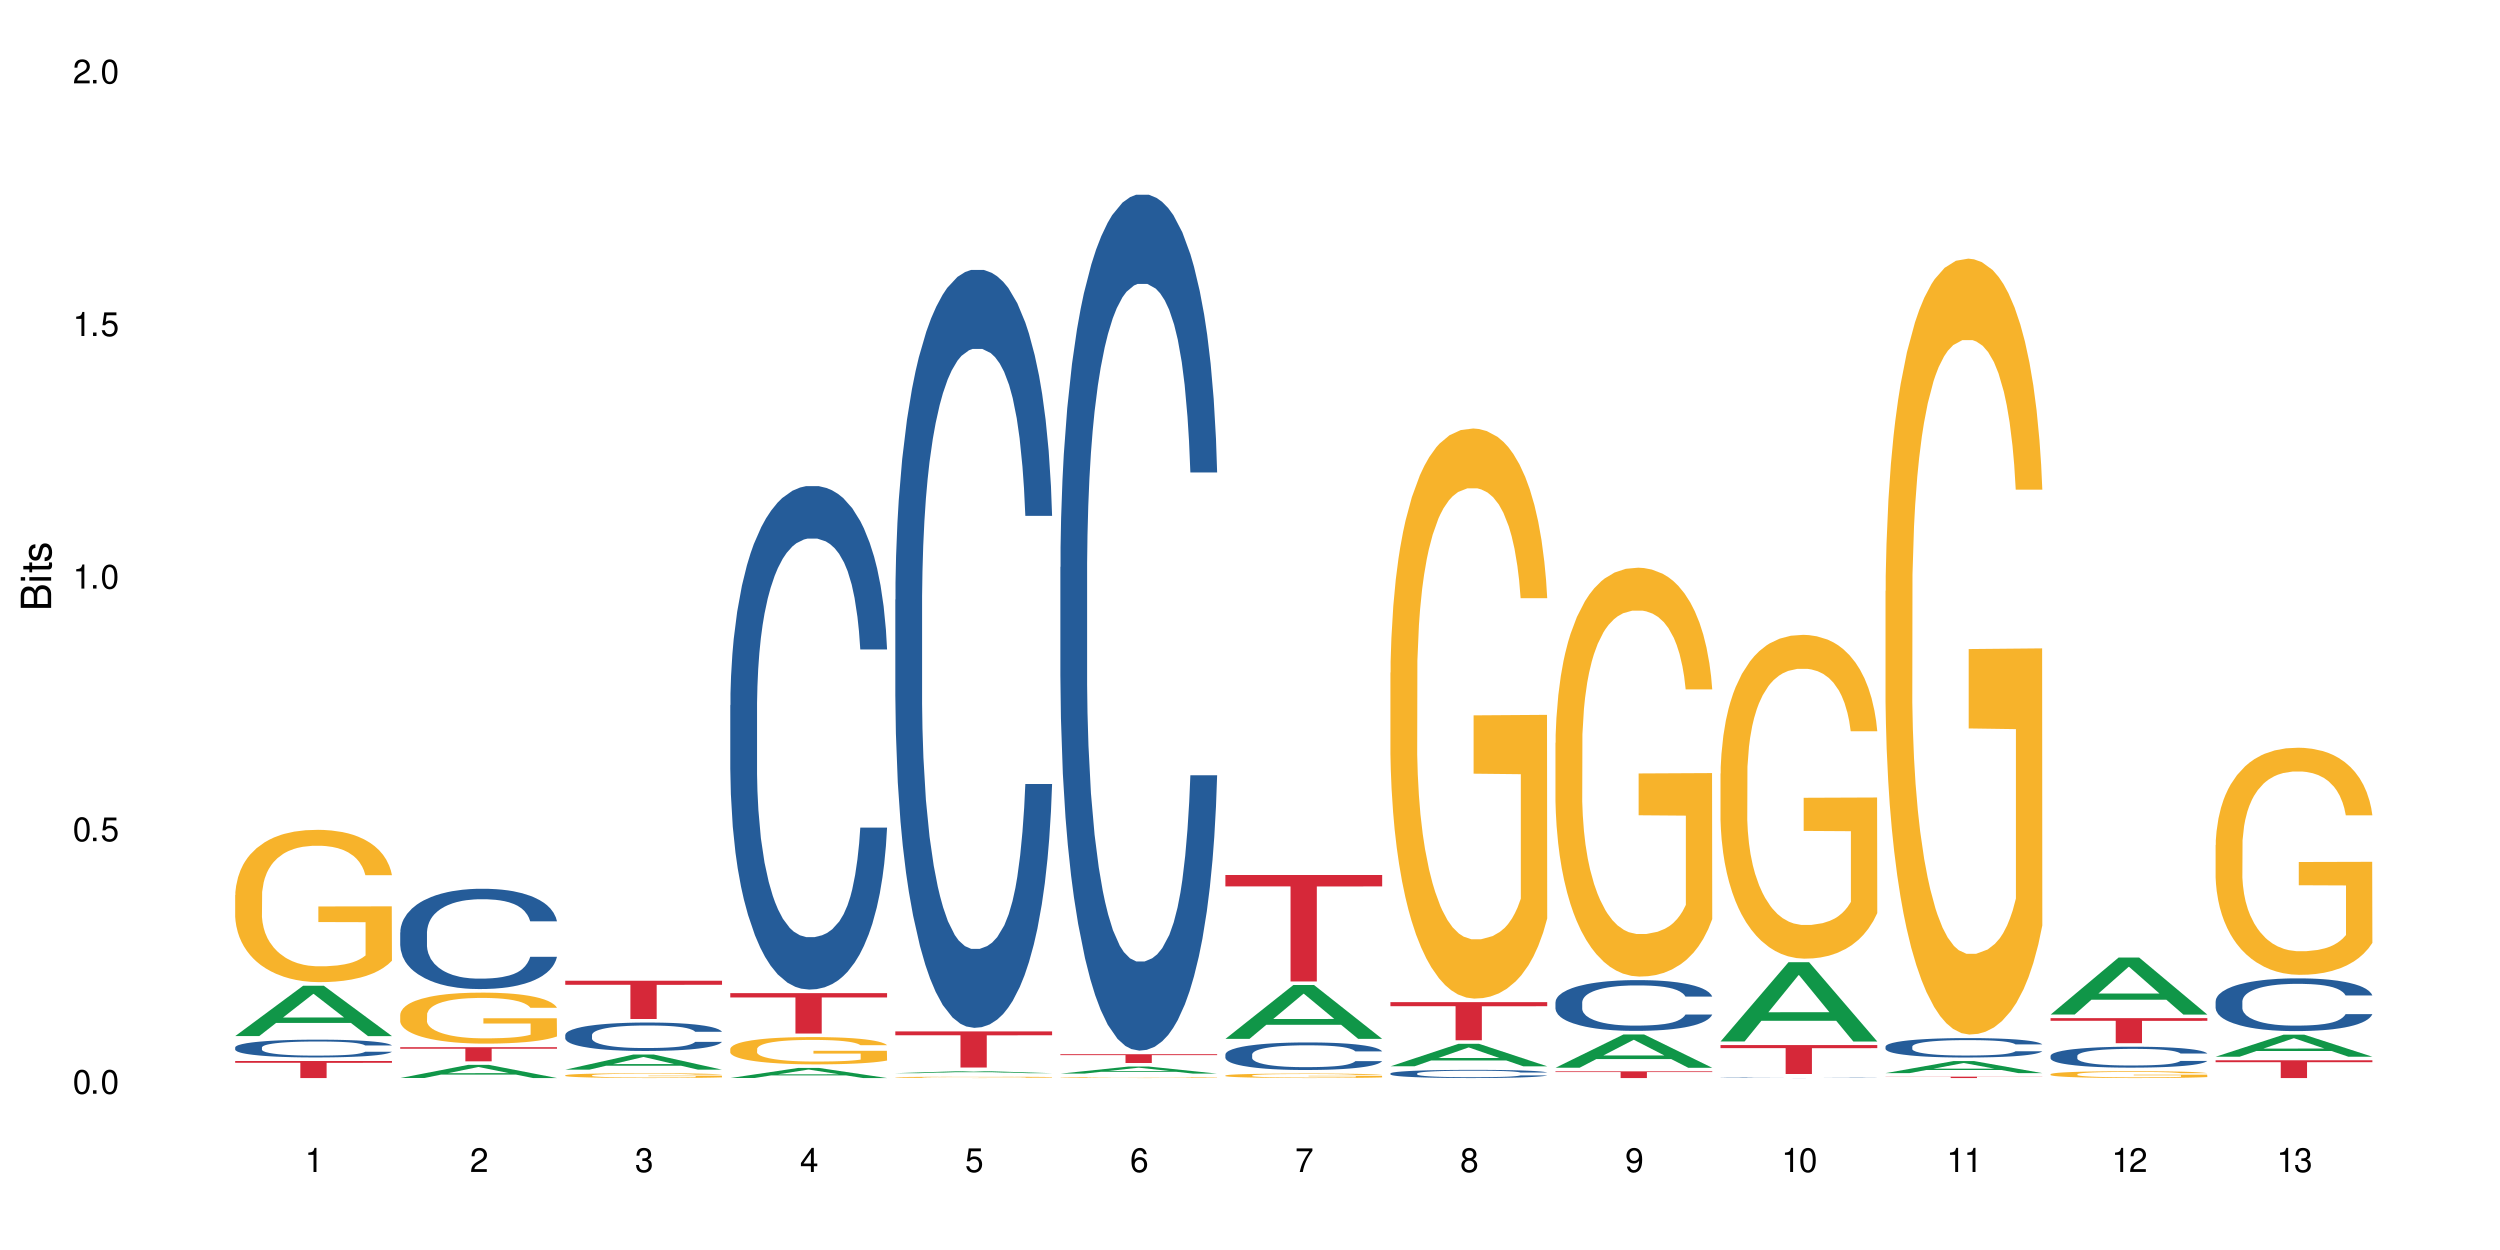 <?xml version="1.0" encoding="UTF-8"?>
<svg xmlns="http://www.w3.org/2000/svg" xmlns:xlink="http://www.w3.org/1999/xlink" width="720" height="360" viewBox="0 0 720 360">
<defs>
<g>
<g id="glyph-0-0">
</g>
<g id="glyph-0-1">
<path d="M 2.641 -6.938 C 2 -6.938 1.422 -6.656 1.078 -6.172 C 0.641 -5.562 0.406 -4.641 0.406 -3.359 C 0.406 -1.016 1.188 0.219 2.641 0.219 C 4.078 0.219 4.859 -1.016 4.859 -3.297 C 4.859 -4.641 4.656 -5.547 4.203 -6.172 C 3.844 -6.656 3.281 -6.938 2.641 -6.938 Z M 2.641 -6.188 C 3.547 -6.188 4 -5.25 4 -3.375 C 4 -1.406 3.562 -0.484 2.625 -0.484 C 1.734 -0.484 1.281 -1.438 1.281 -3.344 C 1.281 -5.25 1.734 -6.188 2.641 -6.188 Z M 2.641 -6.188 "/>
</g>
<g id="glyph-0-2">
<path d="M 1.828 -1 L 0.828 -1 L 0.828 0 L 1.828 0 Z M 1.828 -1 "/>
</g>
<g id="glyph-0-3">
<path d="M 4.562 -6.797 L 1.062 -6.797 L 0.547 -3.094 L 1.328 -3.094 C 1.719 -3.562 2.047 -3.734 2.578 -3.734 C 3.484 -3.734 4.062 -3.109 4.062 -2.094 C 4.062 -1.125 3.484 -0.531 2.578 -0.531 C 1.828 -0.531 1.375 -0.906 1.188 -1.672 L 0.328 -1.672 C 0.453 -1.109 0.547 -0.844 0.75 -0.594 C 1.125 -0.078 1.828 0.219 2.594 0.219 C 3.969 0.219 4.922 -0.781 4.922 -2.219 C 4.922 -3.562 4.031 -4.484 2.719 -4.484 C 2.25 -4.484 1.859 -4.359 1.469 -4.062 L 1.734 -5.969 L 4.562 -5.969 Z M 4.562 -6.797 "/>
</g>
<g id="glyph-0-4">
<path d="M 2.484 -4.938 L 2.484 0 L 3.328 0 L 3.328 -6.938 L 2.766 -6.938 C 2.469 -5.875 2.281 -5.734 0.984 -5.562 L 0.984 -4.938 Z M 2.484 -4.938 "/>
</g>
<g id="glyph-0-5">
<path d="M 4.859 -0.828 L 1.281 -0.828 C 1.359 -1.406 1.672 -1.781 2.5 -2.281 L 3.469 -2.828 C 4.406 -3.344 4.906 -4.062 4.906 -4.906 C 4.906 -5.484 4.672 -6.031 4.266 -6.406 C 3.859 -6.766 3.375 -6.938 2.719 -6.938 C 1.859 -6.938 1.219 -6.625 0.844 -6.031 C 0.609 -5.672 0.5 -5.234 0.484 -4.531 L 1.328 -4.531 C 1.359 -5.016 1.406 -5.281 1.531 -5.516 C 1.75 -5.938 2.188 -6.203 2.703 -6.203 C 3.469 -6.203 4.031 -5.641 4.031 -4.891 C 4.031 -4.344 3.719 -3.859 3.125 -3.516 L 2.234 -3 C 0.812 -2.172 0.406 -1.531 0.328 -0.016 L 4.859 -0.016 Z M 4.859 -0.828 "/>
</g>
<g id="glyph-0-6">
<path d="M 2.125 -3.188 L 2.578 -3.188 C 3.5 -3.188 3.984 -2.766 3.984 -1.922 C 3.984 -1.062 3.469 -0.531 2.594 -0.531 C 1.656 -0.531 1.203 -1 1.156 -2.016 L 0.312 -2.016 C 0.344 -1.453 0.438 -1.094 0.609 -0.781 C 0.953 -0.109 1.625 0.219 2.547 0.219 C 3.953 0.219 4.859 -0.625 4.859 -1.938 C 4.859 -2.828 4.516 -3.297 3.703 -3.594 C 4.344 -3.844 4.656 -4.328 4.656 -5.031 C 4.656 -6.219 3.875 -6.938 2.578 -6.938 C 1.203 -6.938 0.484 -6.172 0.453 -4.703 L 1.297 -4.703 C 1.312 -5.125 1.344 -5.359 1.453 -5.578 C 1.641 -5.969 2.062 -6.203 2.594 -6.203 C 3.344 -6.203 3.797 -5.75 3.797 -5 C 3.797 -4.516 3.609 -4.219 3.25 -4.047 C 3.016 -3.953 2.703 -3.922 2.125 -3.906 Z M 2.125 -3.188 "/>
</g>
<g id="glyph-0-7">
<path d="M 3.141 -1.672 L 3.141 0 L 3.984 0 L 3.984 -1.672 L 4.984 -1.672 L 4.984 -2.438 L 3.984 -2.438 L 3.984 -6.938 L 3.359 -6.938 L 0.266 -2.578 L 0.266 -1.672 Z M 3.141 -2.438 L 1 -2.438 L 3.141 -5.5 Z M 3.141 -2.438 "/>
</g>
<g id="glyph-0-8">
<path d="M 4.781 -5.125 C 4.609 -6.266 3.891 -6.938 2.844 -6.938 C 2.094 -6.938 1.422 -6.578 1.031 -5.953 C 0.594 -5.266 0.406 -4.422 0.406 -3.172 C 0.406 -2 0.578 -1.25 0.984 -0.641 C 1.359 -0.078 1.953 0.219 2.703 0.219 C 3.984 0.219 4.922 -0.75 4.922 -2.094 C 4.922 -3.375 4.062 -4.281 2.844 -4.281 C 2.172 -4.281 1.641 -4.031 1.281 -3.516 C 1.281 -5.234 1.828 -6.188 2.797 -6.188 C 3.391 -6.188 3.797 -5.797 3.938 -5.125 Z M 2.734 -3.531 C 3.547 -3.531 4.062 -2.953 4.062 -2.031 C 4.062 -1.156 3.484 -0.531 2.703 -0.531 C 1.922 -0.531 1.328 -1.188 1.328 -2.078 C 1.328 -2.938 1.906 -3.531 2.734 -3.531 Z M 2.734 -3.531 "/>
</g>
<g id="glyph-0-9">
<path d="M 4.984 -6.797 L 0.438 -6.797 L 0.438 -5.969 L 4.109 -5.969 C 2.5 -3.656 1.828 -2.234 1.328 0 L 2.219 0 C 2.594 -2.172 3.453 -4.047 4.984 -6.094 Z M 4.984 -6.797 "/>
</g>
<g id="glyph-0-10">
<path d="M 3.75 -3.656 C 4.469 -4.094 4.688 -4.438 4.688 -5.078 C 4.688 -6.172 3.844 -6.938 2.641 -6.938 C 1.438 -6.938 0.594 -6.172 0.594 -5.094 C 0.594 -4.438 0.812 -4.094 1.516 -3.656 C 0.734 -3.266 0.359 -2.703 0.359 -1.922 C 0.359 -0.656 1.281 0.219 2.641 0.219 C 3.984 0.219 4.922 -0.656 4.922 -1.922 C 4.922 -2.703 4.531 -3.266 3.75 -3.656 Z M 2.641 -6.188 C 3.359 -6.188 3.812 -5.75 3.812 -5.062 C 3.812 -4.406 3.344 -3.984 2.641 -3.984 C 1.922 -3.984 1.453 -4.406 1.453 -5.078 C 1.453 -5.75 1.922 -6.188 2.641 -6.188 Z M 2.641 -3.266 C 3.484 -3.266 4.062 -2.719 4.062 -1.906 C 4.062 -1.078 3.484 -0.531 2.625 -0.531 C 1.797 -0.531 1.219 -1.094 1.219 -1.906 C 1.219 -2.719 1.781 -3.266 2.641 -3.266 Z M 2.641 -3.266 "/>
</g>
<g id="glyph-0-11">
<path d="M 0.516 -1.578 C 0.672 -0.453 1.406 0.219 2.438 0.219 C 3.188 0.219 3.859 -0.141 4.266 -0.766 C 4.688 -1.453 4.891 -2.297 4.891 -3.547 C 4.891 -4.719 4.703 -5.453 4.312 -6.078 C 3.938 -6.641 3.344 -6.938 2.594 -6.938 C 1.297 -6.938 0.359 -5.969 0.359 -4.625 C 0.359 -3.344 1.234 -2.453 2.453 -2.453 C 3.094 -2.453 3.578 -2.672 4.016 -3.203 C 4 -1.484 3.469 -0.531 2.5 -0.531 C 1.906 -0.531 1.484 -0.906 1.359 -1.578 Z M 2.578 -6.203 C 3.375 -6.203 3.969 -5.531 3.969 -4.641 C 3.969 -3.797 3.391 -3.188 2.547 -3.188 C 1.734 -3.188 1.234 -3.766 1.234 -4.688 C 1.234 -5.562 1.797 -6.203 2.578 -6.203 Z M 2.578 -6.203 "/>
</g>
<g id="glyph-1-0">
</g>
<g id="glyph-1-1">
<path d="M 0 -0.953 L 0 -4.891 C 0 -5.719 -0.234 -6.344 -0.734 -6.797 C -1.188 -7.234 -1.812 -7.469 -2.5 -7.469 C -3.547 -7.469 -4.188 -7 -4.625 -5.875 C -4.984 -6.688 -5.625 -7.094 -6.531 -7.094 C -7.172 -7.094 -7.734 -6.859 -8.141 -6.391 C -8.562 -5.922 -8.75 -5.344 -8.75 -4.5 L -8.75 -0.953 Z M -4.984 -2.062 L -7.766 -2.062 L -7.766 -4.219 C -7.766 -4.844 -7.688 -5.203 -7.453 -5.5 C -7.219 -5.812 -6.859 -5.969 -6.375 -5.969 C -5.891 -5.969 -5.531 -5.812 -5.297 -5.5 C -5.062 -5.203 -4.984 -4.844 -4.984 -4.219 Z M -0.984 -2.062 L -4 -2.062 L -4 -4.781 C -4 -5.766 -3.438 -6.359 -2.484 -6.359 C -1.547 -6.359 -0.984 -5.766 -0.984 -4.781 Z M -0.984 -2.062 "/>
</g>
<g id="glyph-1-2">
<path d="M -6.281 -1.797 L -6.281 -0.797 L 0 -0.797 L 0 -1.797 Z M -8.75 -1.797 L -8.75 -0.797 L -7.484 -0.797 L -7.484 -1.797 Z M -8.75 -1.797 "/>
</g>
<g id="glyph-1-3">
<path d="M -6.281 -3.047 L -6.281 -2.016 L -8.016 -2.016 L -8.016 -1.016 L -6.281 -1.016 L -6.281 -0.172 L -5.469 -0.172 L -5.469 -1.016 L -0.719 -1.016 C -0.078 -1.016 0.281 -1.453 0.281 -2.234 C 0.281 -2.5 0.25 -2.719 0.188 -3.047 L -0.641 -3.047 C -0.609 -2.906 -0.594 -2.766 -0.594 -2.562 C -0.594 -2.141 -0.719 -2.016 -1.156 -2.016 L -5.469 -2.016 L -5.469 -3.047 Z M -6.281 -3.047 "/>
</g>
<g id="glyph-1-4">
<path d="M -4.531 -5.25 C -5.766 -5.25 -6.469 -4.422 -6.469 -2.969 C -6.469 -1.516 -5.719 -0.562 -4.547 -0.562 C -3.562 -0.562 -3.094 -1.062 -2.734 -2.562 L -2.516 -3.484 C -2.344 -4.188 -2.094 -4.469 -1.641 -4.469 C -1.047 -4.469 -0.641 -3.875 -0.641 -3 C -0.641 -2.453 -0.797 -2 -1.062 -1.75 C -1.25 -1.594 -1.422 -1.531 -1.875 -1.469 L -1.875 -0.406 C -0.422 -0.453 0.281 -1.266 0.281 -2.922 C 0.281 -4.5 -0.5 -5.516 -1.719 -5.516 C -2.656 -5.516 -3.172 -4.984 -3.469 -3.734 L -3.703 -2.766 C -3.891 -1.953 -4.156 -1.609 -4.594 -1.609 C -5.188 -1.609 -5.547 -2.125 -5.547 -2.938 C -5.547 -3.75 -5.203 -4.172 -4.531 -4.203 Z M -4.531 -5.25 "/>
</g>
</g>
</defs>
<rect x="-72" y="-36" width="864" height="432" fill="rgb(100%, 100%, 100%)" fill-opacity="1"/>
<path fill-rule="nonzero" fill="rgb(6.275%, 58.824%, 28.235%)" fill-opacity="1" d="M 67.73 298.387 L 67.777 298.375 L 87.316 283.883 L 93.25 283.883 L 112.883 298.402 L 105.984 298.402 L 101.066 294.613 L 79.5 294.613 L 74.676 298.387 L 67.73 298.387 L 81.574 293.043 L 99.086 293.031 L 90.355 286.254 L 90.258 286.238 L 90.164 286.281 L 81.527 293.031 L 81.574 293.043 Z M 67.73 298.387 "/>
<path fill-rule="nonzero" fill="rgb(14.51%, 36.078%, 60%)" fill-opacity="1" d="M 67.73 301.652 L 67.785 301.648 L 67.785 301.535 L 67.953 301.359 L 68.336 301.133 L 68.723 300.977 L 69.715 300.703 L 71.09 300.434 L 72.523 300.23 L 73.566 300.109 L 74.504 300.016 L 76.652 299.84 L 78.027 299.75 L 79.516 299.672 L 81.332 299.594 L 82.652 299.547 L 85.629 299.469 L 87.828 299.438 L 89.535 299.422 L 93.227 299.422 L 95.43 299.441 L 97.027 299.465 L 98.789 299.504 L 100.273 299.547 L 102.863 299.648 L 105.176 299.781 L 106.223 299.855 L 107.875 300 L 109.141 300.141 L 110.02 300.262 L 111.012 300.434 L 111.895 300.645 L 112.555 300.887 L 112.883 301.086 L 105.176 301.086 L 104.789 300.898 L 104.348 300.754 L 103.523 300.562 L 102.699 300.426 L 101.543 300.289 L 100.496 300.199 L 99.062 300.113 L 97.797 300.055 L 96.477 300.016 L 95.207 299.984 L 92.785 299.957 L 89.977 299.957 L 88.93 299.969 L 86.785 300.004 L 85.629 300.039 L 83.977 300.102 L 82.82 300.164 L 81.441 300.258 L 80.508 300.336 L 79.352 300.457 L 78.523 300.566 L 77.586 300.723 L 77.035 300.84 L 76.543 300.969 L 76.102 301.125 L 75.77 301.289 L 75.551 301.461 L 75.441 301.629 L 75.441 302.355 L 75.551 302.523 L 75.824 302.719 L 76.543 303.008 L 77.586 303.254 L 78.801 303.449 L 79.957 303.59 L 80.617 303.656 L 81.496 303.73 L 82.875 303.824 L 84.855 303.918 L 86.012 303.957 L 87.773 303.996 L 89.594 304.012 L 92.016 304.012 L 94.164 303.996 L 95.594 303.973 L 97.082 303.934 L 99.117 303.855 L 100.383 303.777 L 101.484 303.691 L 102.312 303.602 L 102.863 303.527 L 103.688 303.379 L 104.348 303.223 L 104.844 303.059 L 105.176 302.898 L 112.883 302.898 L 112.555 303.086 L 112.059 303.27 L 111.562 303.402 L 110.793 303.566 L 109.91 303.715 L 108.645 303.879 L 107.598 303.984 L 106.223 304.102 L 104.957 304.191 L 103.578 304.27 L 101.543 304.363 L 100.219 304.41 L 98.789 304.453 L 97.082 304.492 L 94.934 304.523 L 92.621 304.543 L 90.473 304.547 L 88.16 304.539 L 86.453 304.52 L 84.195 304.477 L 81.387 304.391 L 79.352 304.305 L 77.754 304.215 L 76.375 304.121 L 74.836 303.996 L 72.852 303.789 L 71.641 303.629 L 70.816 303.496 L 69.879 303.316 L 69.219 303.152 L 68.445 302.891 L 67.895 302.555 L 67.73 302.301 Z M 67.73 301.652 "/>
<path fill-rule="nonzero" fill="rgb(96.863%, 70.196%, 16.863%)" fill-opacity="1" d="M 67.73 257.777 L 67.785 257.738 L 67.785 256.938 L 68.008 255.137 L 68.559 252.652 L 69.273 250.609 L 70.043 249.004 L 70.539 248.164 L 71.367 246.961 L 72.082 246.082 L 73.898 244.277 L 76.211 242.594 L 77.477 241.875 L 78.91 241.191 L 80.945 240.43 L 81.883 240.152 L 84.746 239.508 L 87.996 239.109 L 91.574 238.988 L 93.227 239.027 L 95.484 239.188 L 98.566 239.629 L 100.328 240.031 L 101.707 240.43 L 103.137 240.953 L 104.898 241.754 L 106.551 242.715 L 107.875 243.676 L 109.195 244.879 L 110.297 246.16 L 111.234 247.562 L 112.059 249.246 L 112.555 250.648 L 112.883 252.051 L 105.23 252.051 L 104.789 250.648 L 104.293 249.566 L 103.469 248.242 L 102.641 247.281 L 101.816 246.52 L 100.273 245.48 L 98.953 244.84 L 97.301 244.277 L 95.703 243.918 L 93.887 243.676 L 92.785 243.598 L 89.867 243.598 L 87.223 243.875 L 85.684 244.195 L 84.582 244.52 L 83.039 245.117 L 82.102 245.598 L 81.551 245.922 L 79.902 247.16 L 78.801 248.285 L 78.195 249.047 L 77.422 250.246 L 76.871 251.328 L 76.266 252.93 L 75.938 254.133 L 75.496 256.859 L 75.441 264.07 L 75.605 265.59 L 75.938 267.234 L 76.375 268.676 L 77.035 270.199 L 77.699 271.359 L 78.855 272.922 L 79.844 273.965 L 80.617 274.645 L 82.102 275.727 L 82.707 276.09 L 84.141 276.809 L 85.629 277.371 L 87.445 277.852 L 88.82 278.094 L 91.023 278.293 L 93.832 278.293 L 97.137 278.051 L 99.227 277.73 L 100.66 277.41 L 101.598 277.129 L 102.754 276.691 L 103.578 276.289 L 104.348 275.848 L 105.285 275.168 L 105.285 265.59 L 91.684 265.551 L 91.684 261.062 L 112.828 261.023 L 112.883 276.691 L 111.727 277.77 L 110.297 278.812 L 108.918 279.613 L 107.488 280.297 L 105.449 281.059 L 103.797 281.539 L 101.266 282.098 L 98.953 282.461 L 96.531 282.699 L 94.383 282.82 L 91.852 282.859 L 89.594 282.781 L 87.168 282.539 L 85.242 282.219 L 83.48 281.816 L 81.719 281.297 L 79.516 280.457 L 78.082 279.773 L 76.598 278.934 L 75.109 277.934 L 73.789 276.852 L 72.906 276.008 L 72.027 275.047 L 71.09 273.844 L 70.207 272.484 L 69.547 271.242 L 68.941 269.84 L 68.5 268.516 L 68.062 266.715 L 67.84 265.27 L 67.73 264.027 Z M 67.73 257.777 "/>
<path fill-rule="nonzero" fill="rgb(83.922%, 15.686%, 22.353%)" fill-opacity="1" d="M 67.73 305.57 L 112.883 305.57 L 112.883 306.094 L 94.066 306.098 L 94.066 310.477 L 86.496 310.477 L 86.496 306.102 L 86.387 306.094 L 67.73 306.094 Z M 67.73 305.57 "/>
<path fill-rule="nonzero" fill="rgb(6.275%, 58.824%, 28.235%)" fill-opacity="1" d="M 115.262 310.473 L 115.309 310.469 L 134.848 306.68 L 140.781 306.68 L 160.414 310.477 L 153.516 310.477 L 148.598 309.484 L 127.031 309.484 L 122.207 310.473 L 115.262 310.473 L 129.105 309.074 L 146.617 309.07 L 137.887 307.301 L 137.789 307.297 L 137.691 307.309 L 129.059 309.07 L 129.105 309.074 Z M 115.262 310.473 "/>
<path fill-rule="nonzero" fill="rgb(14.51%, 36.078%, 60%)" fill-opacity="1" d="M 115.262 268.547 L 115.316 268.52 L 115.316 267.887 L 115.48 266.883 L 115.867 265.617 L 116.254 264.746 L 117.242 263.188 L 118.621 261.684 L 120.051 260.523 L 121.098 259.84 L 122.035 259.312 L 124.184 258.336 L 125.559 257.832 L 127.047 257.383 L 128.863 256.938 L 130.184 256.672 L 133.156 256.25 L 135.359 256.066 L 137.066 255.984 L 140.758 255.984 L 142.961 256.09 L 144.555 256.223 L 146.316 256.434 L 147.805 256.672 L 150.395 257.254 L 152.707 257.992 L 153.75 258.414 L 155.402 259.23 L 156.672 260.023 L 157.551 260.711 L 158.543 261.684 L 159.422 262.871 L 160.086 264.219 L 160.414 265.352 L 152.707 265.352 L 152.32 264.297 L 151.879 263.48 L 151.055 262.398 L 150.227 261.633 L 149.07 260.867 L 148.023 260.367 L 146.594 259.863 L 145.328 259.547 L 144.004 259.312 L 142.738 259.152 L 140.316 258.992 L 137.508 258.992 L 136.461 259.047 L 134.312 259.258 L 133.156 259.441 L 131.504 259.812 L 130.348 260.156 L 128.973 260.684 L 128.035 261.133 L 126.879 261.816 L 126.055 262.426 L 125.117 263.293 L 124.566 263.953 L 124.07 264.691 L 123.633 265.562 L 123.301 266.488 L 123.082 267.465 L 122.969 268.414 L 122.969 272.504 L 123.082 273.453 L 123.355 274.562 L 124.07 276.172 L 125.117 277.57 L 126.328 278.676 L 127.484 279.469 L 128.145 279.836 L 129.027 280.258 L 130.402 280.789 L 132.387 281.316 L 133.543 281.527 L 135.305 281.738 L 137.121 281.844 L 139.547 281.844 L 141.691 281.738 L 143.125 281.605 L 144.609 281.395 L 146.648 280.945 L 147.914 280.523 L 149.016 280.023 L 149.844 279.52 L 150.395 279.098 L 151.219 278.281 L 151.879 277.383 L 152.375 276.461 L 152.707 275.562 L 160.414 275.562 L 160.086 276.617 L 159.59 277.648 L 159.094 278.414 L 158.324 279.336 L 157.441 280.152 L 156.176 281.078 L 155.129 281.684 L 153.75 282.344 L 152.484 282.844 L 151.109 283.293 L 149.07 283.82 L 147.75 284.086 L 146.316 284.324 L 144.609 284.535 L 142.465 284.719 L 140.152 284.824 L 138.004 284.852 L 135.691 284.797 L 133.984 284.691 L 131.727 284.453 L 128.918 283.98 L 126.879 283.477 L 125.281 282.977 L 123.906 282.449 L 122.363 281.738 L 120.383 280.578 L 119.172 279.68 L 118.344 278.941 L 117.41 277.91 L 116.746 276.988 L 115.977 275.512 L 115.426 273.637 L 115.262 272.188 Z M 115.262 268.547 "/>
<path fill-rule="nonzero" fill="rgb(96.863%, 70.196%, 16.863%)" fill-opacity="1" d="M 115.262 292.168 L 115.316 292.152 L 115.316 291.883 L 115.535 291.281 L 116.086 290.449 L 116.805 289.766 L 117.574 289.227 L 118.07 288.945 L 118.895 288.543 L 119.609 288.246 L 121.43 287.645 L 123.742 287.078 L 125.008 286.84 L 126.438 286.609 L 128.477 286.355 L 129.414 286.262 L 132.277 286.047 L 135.523 285.914 L 139.105 285.871 L 140.758 285.887 L 143.016 285.938 L 146.098 286.086 L 147.859 286.223 L 149.238 286.355 L 150.668 286.531 L 152.43 286.797 L 154.082 287.121 L 155.402 287.441 L 156.727 287.844 L 157.828 288.273 L 158.762 288.746 L 159.59 289.309 L 160.086 289.777 L 160.414 290.246 L 152.762 290.246 L 152.32 289.777 L 151.824 289.414 L 151 288.973 L 150.172 288.648 L 149.348 288.395 L 147.805 288.047 L 146.484 287.832 L 144.832 287.645 L 143.234 287.523 L 141.418 287.441 L 140.316 287.414 L 137.398 287.414 L 134.754 287.508 L 133.211 287.617 L 132.109 287.723 L 130.57 287.926 L 129.633 288.086 L 129.082 288.195 L 127.43 288.609 L 126.328 288.984 L 125.723 289.242 L 124.953 289.645 L 124.402 290.004 L 123.797 290.543 L 123.465 290.945 L 123.023 291.859 L 122.969 294.273 L 123.137 294.785 L 123.465 295.332 L 123.906 295.816 L 124.566 296.328 L 125.227 296.715 L 126.383 297.238 L 127.375 297.59 L 128.145 297.816 L 129.633 298.18 L 130.238 298.301 L 131.672 298.543 L 133.156 298.73 L 134.973 298.891 L 136.352 298.973 L 138.555 299.039 L 141.363 299.039 L 144.668 298.957 L 146.758 298.852 L 148.191 298.742 L 149.125 298.648 L 150.281 298.5 L 151.109 298.367 L 151.879 298.219 L 152.816 297.992 L 152.816 294.785 L 139.215 294.77 L 139.215 293.266 L 160.359 293.254 L 160.414 298.5 L 159.258 298.863 L 157.828 299.211 L 156.449 299.48 L 155.02 299.711 L 152.98 299.965 L 151.328 300.125 L 148.797 300.312 L 146.484 300.434 L 144.059 300.516 L 141.914 300.555 L 139.379 300.566 L 137.121 300.543 L 134.699 300.461 L 132.773 300.352 L 131.012 300.219 L 129.246 300.043 L 127.047 299.762 L 125.613 299.535 L 124.125 299.254 L 122.641 298.918 L 121.316 298.555 L 120.438 298.273 L 119.555 297.949 L 118.621 297.547 L 117.738 297.094 L 117.078 296.676 L 116.473 296.207 L 116.031 295.762 L 115.59 295.16 L 115.371 294.676 L 115.262 294.262 Z M 115.262 292.168 "/>
<path fill-rule="nonzero" fill="rgb(83.922%, 15.686%, 22.353%)" fill-opacity="1" d="M 115.262 301.59 L 160.414 301.59 L 160.414 302.027 L 141.598 302.027 L 141.598 305.66 L 134.023 305.66 L 134.023 302.031 L 133.914 302.027 L 115.262 302.027 Z M 115.262 301.59 "/>
<path fill-rule="nonzero" fill="rgb(6.275%, 58.824%, 28.235%)" fill-opacity="1" d="M 162.793 308.066 L 162.84 308.062 L 182.379 303.707 L 188.312 303.707 L 207.945 308.07 L 201.047 308.07 L 196.125 306.93 L 174.562 306.93 L 169.738 308.066 L 162.793 308.066 L 176.637 306.461 L 194.148 306.457 L 185.418 304.418 L 185.32 304.414 L 185.223 304.426 L 176.59 306.457 L 176.637 306.461 Z M 162.793 308.066 "/>
<path fill-rule="nonzero" fill="rgb(14.51%, 36.078%, 60%)" fill-opacity="1" d="M 162.793 298.059 L 162.848 298.051 L 162.848 297.871 L 163.012 297.586 L 163.398 297.227 L 163.781 296.98 L 164.773 296.539 L 166.148 296.113 L 167.582 295.781 L 168.629 295.586 L 169.562 295.438 L 171.711 295.16 L 173.09 295.02 L 174.574 294.891 L 176.391 294.766 L 177.715 294.691 L 180.688 294.57 L 182.891 294.516 L 184.598 294.496 L 188.285 294.496 L 190.488 294.523 L 192.086 294.562 L 193.848 294.621 L 195.336 294.691 L 197.922 294.855 L 200.234 295.062 L 201.281 295.184 L 202.934 295.414 L 204.199 295.641 L 205.082 295.836 L 206.074 296.113 L 206.953 296.449 L 207.613 296.832 L 207.945 297.152 L 200.234 297.152 L 199.852 296.852 L 199.41 296.621 L 198.582 296.312 L 197.758 296.098 L 196.602 295.879 L 195.555 295.738 L 194.125 295.594 L 192.855 295.504 L 191.535 295.438 L 190.27 295.395 L 187.848 295.348 L 185.039 295.348 L 183.992 295.363 L 181.844 295.422 L 180.688 295.477 L 179.035 295.582 L 177.879 295.676 L 176.504 295.828 L 175.566 295.953 L 174.41 296.148 L 173.586 296.32 L 172.648 296.57 L 172.098 296.754 L 171.602 296.965 L 171.16 297.211 L 170.832 297.473 L 170.609 297.75 L 170.5 298.02 L 170.5 299.18 L 170.609 299.449 L 170.887 299.766 L 171.602 300.223 L 172.648 300.617 L 173.859 300.934 L 175.016 301.156 L 175.676 301.262 L 176.559 301.383 L 177.934 301.531 L 179.918 301.68 L 181.074 301.742 L 182.836 301.801 L 184.652 301.832 L 187.074 301.832 L 189.223 301.801 L 190.656 301.762 L 192.141 301.703 L 194.18 301.574 L 195.445 301.457 L 196.547 301.312 L 197.371 301.172 L 197.922 301.051 L 198.75 300.82 L 199.41 300.566 L 199.906 300.305 L 200.234 300.051 L 207.945 300.051 L 207.613 300.348 L 207.117 300.641 L 206.625 300.855 L 205.852 301.121 L 204.973 301.352 L 203.703 301.613 L 202.66 301.785 L 201.281 301.973 L 200.016 302.113 L 198.641 302.242 L 196.602 302.391 L 195.281 302.465 L 193.848 302.535 L 192.141 302.594 L 189.992 302.645 L 187.68 302.676 L 185.535 302.684 L 183.219 302.668 L 181.512 302.641 L 179.254 302.57 L 176.449 302.438 L 174.41 302.293 L 172.812 302.152 L 171.438 302.004 L 169.895 301.801 L 167.914 301.473 L 166.699 301.215 L 165.875 301.008 L 164.938 300.715 L 164.277 300.453 L 163.508 300.035 L 162.957 299.504 L 162.793 299.09 Z M 162.793 298.059 "/>
<path fill-rule="nonzero" fill="rgb(96.863%, 70.196%, 16.863%)" fill-opacity="1" d="M 162.793 309.684 L 162.848 309.684 L 162.848 309.656 L 163.066 309.602 L 163.617 309.523 L 164.332 309.457 L 165.105 309.406 L 165.602 309.383 L 166.426 309.344 L 167.141 309.316 L 168.957 309.258 L 171.27 309.207 L 172.539 309.184 L 173.969 309.16 L 176.008 309.137 L 176.941 309.129 L 179.805 309.109 L 183.055 309.098 L 186.633 309.094 L 188.285 309.094 L 190.543 309.098 L 193.629 309.113 L 195.391 309.125 L 196.766 309.137 L 198.199 309.152 L 199.961 309.18 L 201.613 309.211 L 202.934 309.238 L 204.254 309.277 L 205.355 309.316 L 206.293 309.363 L 207.117 309.414 L 207.613 309.461 L 207.945 309.504 L 200.289 309.504 L 199.852 309.461 L 199.355 309.426 L 198.527 309.383 L 197.703 309.355 L 196.875 309.328 L 195.336 309.297 L 194.012 309.277 L 192.363 309.258 L 190.766 309.246 L 188.949 309.238 L 184.926 309.238 L 182.285 309.246 L 180.742 309.258 L 179.641 309.266 L 178.098 309.285 L 177.164 309.301 L 176.613 309.312 L 174.961 309.352 L 173.859 309.387 L 173.254 309.41 L 172.484 309.445 L 171.934 309.48 L 171.328 309.531 L 170.996 309.57 L 170.555 309.656 L 170.5 309.883 L 170.664 309.93 L 170.996 309.98 L 171.438 310.027 L 172.098 310.074 L 172.758 310.113 L 173.914 310.16 L 174.906 310.195 L 175.676 310.215 L 177.164 310.25 L 177.77 310.262 L 179.199 310.285 L 180.688 310.301 L 182.504 310.316 L 183.883 310.324 L 186.082 310.332 L 188.891 310.332 L 192.195 310.324 L 194.289 310.312 L 195.719 310.305 L 196.656 310.293 L 197.812 310.281 L 198.641 310.27 L 199.41 310.254 L 200.348 310.23 L 200.348 309.93 L 186.746 309.93 L 186.746 309.789 L 207.891 309.785 L 207.945 310.281 L 206.789 310.312 L 205.355 310.348 L 203.98 310.371 L 202.547 310.395 L 200.512 310.418 L 198.859 310.434 L 196.324 310.449 L 194.012 310.461 L 191.59 310.469 L 189.441 310.473 L 186.91 310.477 L 184.652 310.473 L 182.23 310.465 L 180.301 310.453 L 178.539 310.441 L 176.777 310.426 L 174.574 310.398 L 173.145 310.379 L 171.656 310.352 L 170.172 310.32 L 168.848 310.285 L 167.969 310.258 L 167.086 310.23 L 166.148 310.191 L 165.27 310.148 L 164.609 310.109 L 164.004 310.062 L 163.562 310.023 L 163.121 309.965 L 162.902 309.922 L 162.793 309.883 Z M 162.793 309.684 "/>
<path fill-rule="nonzero" fill="rgb(83.922%, 15.686%, 22.353%)" fill-opacity="1" d="M 162.793 282.445 L 207.945 282.445 L 207.945 283.625 L 189.125 283.637 L 189.125 293.473 L 181.555 293.473 L 181.555 283.648 L 181.445 283.625 L 162.793 283.625 Z M 162.793 282.445 "/>
<path fill-rule="nonzero" fill="rgb(6.275%, 58.824%, 28.235%)" fill-opacity="1" d="M 210.32 310.473 L 210.371 310.469 L 229.906 307.562 L 235.84 307.562 L 255.477 310.477 L 248.578 310.477 L 243.656 309.715 L 222.094 309.715 L 217.27 310.473 L 210.32 310.473 L 224.168 309.402 L 241.68 309.398 L 232.945 308.039 L 232.852 308.035 L 232.754 308.043 L 224.117 309.398 L 224.168 309.402 Z M 210.32 310.473 "/>
<path fill-rule="nonzero" fill="rgb(14.51%, 36.078%, 60%)" fill-opacity="1" d="M 210.32 203.094 L 210.375 202.961 L 210.375 199.781 L 210.543 194.742 L 210.926 188.383 L 211.312 184.008 L 212.305 176.188 L 213.68 168.633 L 215.113 162.801 L 216.16 159.355 L 217.094 156.707 L 219.242 151.801 L 220.617 149.285 L 222.105 147.031 L 223.922 144.777 L 225.246 143.453 L 228.219 141.332 L 230.422 140.406 L 232.129 140.008 L 235.816 140.008 L 238.02 140.535 L 239.617 141.199 L 241.379 142.262 L 242.863 143.453 L 245.453 146.367 L 247.766 150.078 L 248.812 152.199 L 250.465 156.309 L 251.73 160.285 L 252.613 163.73 L 253.602 168.633 L 254.484 174.598 L 255.145 181.359 L 255.477 187.055 L 247.766 187.055 L 247.379 181.754 L 246.941 177.648 L 246.113 172.211 L 245.289 168.367 L 244.133 164.527 L 243.086 162.008 L 241.652 159.488 L 240.387 157.898 L 239.066 156.707 L 237.801 155.91 L 235.375 155.117 L 232.566 155.117 L 231.523 155.379 L 229.375 156.441 L 228.219 157.367 L 226.566 159.223 L 225.41 160.945 L 224.031 163.598 L 223.098 165.852 L 221.941 169.297 L 221.113 172.344 L 220.18 176.719 L 219.629 180.031 L 219.133 183.742 L 218.691 188.117 L 218.359 192.754 L 218.141 197.66 L 218.031 202.43 L 218.031 222.973 L 218.141 227.746 L 218.418 233.312 L 219.133 241.395 L 220.18 248.418 L 221.391 253.984 L 222.547 257.961 L 223.207 259.816 L 224.086 261.938 L 225.465 264.59 L 227.445 267.238 L 228.602 268.301 L 230.367 269.359 L 232.184 269.891 L 234.605 269.891 L 236.754 269.359 L 238.184 268.699 L 239.672 267.637 L 241.707 265.383 L 242.977 263.262 L 244.078 260.746 L 244.902 258.227 L 245.453 256.105 L 246.277 252 L 246.941 247.492 L 247.438 242.852 L 247.766 238.348 L 255.477 238.348 L 255.145 243.648 L 254.648 248.816 L 254.152 252.66 L 253.383 257.301 L 252.5 261.406 L 251.234 266.047 L 250.188 269.094 L 248.812 272.41 L 247.547 274.926 L 246.168 277.18 L 244.133 279.832 L 242.809 281.156 L 241.379 282.348 L 239.672 283.41 L 237.523 284.336 L 235.211 284.867 L 233.062 285 L 230.75 284.734 L 229.043 284.203 L 226.785 283.012 L 223.977 280.625 L 221.941 278.105 L 220.344 275.59 L 218.965 272.938 L 217.426 269.359 L 215.441 263.527 L 214.23 259.023 L 213.406 255.312 L 212.469 250.145 L 211.809 245.504 L 211.039 238.082 L 210.488 228.672 L 210.32 221.383 Z M 210.32 203.094 "/>
<path fill-rule="nonzero" fill="rgb(96.863%, 70.196%, 16.863%)" fill-opacity="1" d="M 210.32 302.043 L 210.375 302.035 L 210.375 301.895 L 210.598 301.57 L 211.148 301.125 L 211.863 300.758 L 212.633 300.469 L 213.129 300.32 L 213.957 300.102 L 214.672 299.945 L 216.488 299.621 L 218.801 299.32 L 220.066 299.191 L 221.5 299.066 L 223.539 298.934 L 224.473 298.883 L 227.336 298.766 L 230.586 298.695 L 234.164 298.672 L 235.816 298.68 L 238.074 298.711 L 241.156 298.789 L 242.922 298.859 L 244.297 298.934 L 245.73 299.023 L 247.492 299.168 L 249.145 299.34 L 250.465 299.516 L 251.785 299.73 L 252.887 299.961 L 253.824 300.211 L 254.648 300.512 L 255.145 300.766 L 255.477 301.016 L 247.82 301.016 L 247.379 300.766 L 246.887 300.57 L 246.059 300.332 L 245.234 300.16 L 244.406 300.023 L 242.863 299.836 L 241.543 299.723 L 239.891 299.621 L 238.293 299.559 L 236.477 299.516 L 235.375 299.5 L 232.457 299.5 L 229.816 299.551 L 228.273 299.605 L 227.172 299.664 L 225.629 299.773 L 224.695 299.859 L 224.145 299.918 L 222.492 300.141 L 221.391 300.34 L 220.785 300.477 L 220.012 300.691 L 219.461 300.887 L 218.855 301.176 L 218.527 301.391 L 218.086 301.879 L 218.031 303.172 L 218.195 303.445 L 218.527 303.738 L 218.965 304 L 219.629 304.27 L 220.289 304.48 L 221.445 304.762 L 222.438 304.945 L 223.207 305.07 L 224.695 305.262 L 225.301 305.328 L 226.73 305.457 L 228.219 305.559 L 230.035 305.645 L 231.41 305.688 L 233.613 305.723 L 236.422 305.723 L 239.727 305.68 L 241.82 305.621 L 243.25 305.566 L 244.188 305.516 L 245.344 305.434 L 246.168 305.363 L 246.941 305.285 L 247.875 305.164 L 247.875 303.445 L 234.273 303.438 L 234.273 302.633 L 255.422 302.625 L 255.477 305.434 L 254.32 305.629 L 252.887 305.816 L 251.512 305.961 L 250.078 306.082 L 248.043 306.219 L 246.391 306.305 L 243.855 306.406 L 241.543 306.469 L 239.121 306.512 L 236.973 306.535 L 234.441 306.543 L 232.184 306.527 L 229.758 306.484 L 227.832 306.426 L 226.07 306.355 L 224.309 306.262 L 222.105 306.109 L 220.672 305.988 L 219.188 305.84 L 217.699 305.66 L 216.379 305.465 L 215.496 305.312 L 214.617 305.141 L 213.68 304.926 L 212.801 304.68 L 212.137 304.457 L 211.531 304.207 L 211.094 303.969 L 210.652 303.645 L 210.43 303.387 L 210.32 303.164 Z M 210.32 302.043 "/>
<path fill-rule="nonzero" fill="rgb(83.922%, 15.686%, 22.353%)" fill-opacity="1" d="M 210.32 286.02 L 255.477 286.02 L 255.477 287.266 L 236.656 287.277 L 236.656 297.652 L 229.086 297.652 L 229.086 287.289 L 228.977 287.266 L 210.32 287.266 Z M 210.32 286.02 "/>
<path fill-rule="nonzero" fill="rgb(6.275%, 58.824%, 28.235%)" fill-opacity="1" d="M 257.852 309.074 L 257.898 309.074 L 277.438 308.465 L 283.371 308.465 L 303.004 309.078 L 296.105 309.078 L 291.188 308.918 L 269.621 308.918 L 264.797 309.074 L 257.852 309.074 L 271.695 308.852 L 289.207 308.852 L 280.477 308.566 L 280.285 308.566 L 271.648 308.852 L 271.695 308.852 Z M 257.852 309.074 "/>
<path fill-rule="nonzero" fill="rgb(14.51%, 36.078%, 60%)" fill-opacity="1" d="M 257.852 172.719 L 257.906 172.52 L 257.906 167.73 L 258.07 160.148 L 258.457 150.574 L 258.844 143.988 L 259.832 132.215 L 261.211 120.844 L 262.641 112.066 L 263.688 106.879 L 264.625 102.887 L 266.773 95.504 L 268.148 91.715 L 269.637 88.32 L 271.453 84.93 L 272.773 82.934 L 275.746 79.742 L 277.949 78.344 L 279.656 77.746 L 283.348 77.746 L 285.551 78.543 L 287.145 79.543 L 288.91 81.137 L 290.395 82.934 L 292.984 87.324 L 295.297 92.91 L 296.344 96.102 L 297.996 102.289 L 299.262 108.273 L 300.141 113.461 L 301.133 120.844 L 302.016 129.824 L 302.676 139.996 L 303.004 148.578 L 295.297 148.578 L 294.91 140.598 L 294.469 134.41 L 293.645 126.23 L 292.816 120.445 L 291.66 114.66 L 290.617 110.867 L 289.184 107.078 L 287.918 104.684 L 286.598 102.887 L 285.328 101.688 L 282.906 100.492 L 280.098 100.492 L 279.051 100.891 L 276.902 102.488 L 275.746 103.883 L 274.098 106.676 L 272.941 109.27 L 271.562 113.262 L 270.625 116.652 L 269.469 121.84 L 268.645 126.43 L 267.707 133.016 L 267.156 138.004 L 266.66 143.59 L 266.223 150.172 L 265.891 157.156 L 265.672 164.539 L 265.562 171.723 L 265.562 202.648 L 265.672 209.832 L 265.945 218.211 L 266.66 230.383 L 267.707 240.957 L 268.918 249.336 L 270.074 255.324 L 270.738 258.117 L 271.617 261.309 L 272.996 265.301 L 274.977 269.289 L 276.133 270.887 L 277.895 272.48 L 279.711 273.281 L 282.137 273.281 L 284.281 272.48 L 285.715 271.484 L 287.203 269.887 L 289.238 266.496 L 290.504 263.305 L 291.605 259.512 L 292.434 255.723 L 292.984 252.531 L 293.809 246.344 L 294.469 239.559 L 294.965 232.578 L 295.297 225.793 L 303.004 225.793 L 302.676 233.773 L 302.18 241.555 L 301.684 247.34 L 300.914 254.324 L 300.031 260.512 L 298.766 267.492 L 297.719 272.082 L 296.344 277.07 L 295.074 280.863 L 293.699 284.254 L 291.66 288.242 L 290.34 290.238 L 288.91 292.035 L 287.203 293.633 L 285.055 295.027 L 282.742 295.824 L 280.594 296.027 L 278.281 295.625 L 276.574 294.828 L 274.316 293.031 L 271.508 289.441 L 269.469 285.648 L 267.875 281.859 L 266.496 277.867 L 264.953 272.48 L 262.973 263.703 L 261.762 256.918 L 260.934 251.332 L 260 243.551 L 259.34 236.566 L 258.566 225.395 L 258.016 211.227 L 257.852 200.254 Z M 257.852 172.719 "/>
<path fill-rule="nonzero" fill="rgb(96.863%, 70.196%, 16.863%)" fill-opacity="1" d="M 257.852 310.258 L 257.906 310.258 L 257.906 310.254 L 258.125 310.238 L 258.676 310.215 L 259.395 310.199 L 260.164 310.184 L 260.66 310.176 L 261.484 310.168 L 262.203 310.16 L 264.02 310.145 L 266.332 310.129 L 267.598 310.121 L 269.031 310.117 L 271.066 310.109 L 272.004 310.109 L 274.867 310.102 L 278.117 310.098 L 283.348 310.098 L 285.605 310.102 L 288.688 310.105 L 290.449 310.105 L 291.828 310.109 L 293.258 310.113 L 295.02 310.121 L 296.672 310.129 L 297.996 310.137 L 299.316 310.148 L 300.418 310.16 L 301.352 310.172 L 302.18 310.188 L 302.676 310.199 L 303.004 310.211 L 295.352 310.211 L 294.91 310.199 L 294.414 310.188 L 293.59 310.176 L 292.762 310.168 L 291.938 310.164 L 290.395 310.152 L 289.074 310.148 L 287.422 310.145 L 285.824 310.141 L 284.008 310.137 L 279.988 310.137 L 277.344 310.141 L 275.805 310.145 L 274.703 310.145 L 273.16 310.152 L 272.223 310.156 L 271.672 310.156 L 270.02 310.168 L 268.918 310.18 L 268.312 310.184 L 267.543 310.195 L 266.992 310.203 L 266.387 310.219 L 266.055 310.227 L 265.617 310.25 L 265.562 310.312 L 265.727 310.328 L 266.055 310.34 L 266.496 310.352 L 267.156 310.367 L 267.82 310.375 L 268.977 310.391 L 269.965 310.398 L 270.738 310.402 L 272.223 310.414 L 272.828 310.418 L 274.262 310.422 L 275.746 310.426 L 277.566 310.434 L 287.258 310.434 L 289.348 310.43 L 290.781 310.43 L 291.719 310.426 L 292.875 310.422 L 293.699 310.418 L 294.469 310.414 L 295.406 310.41 L 295.406 310.328 L 281.805 310.324 L 281.805 310.289 L 302.949 310.289 L 303.004 310.422 L 301.848 310.43 L 300.418 310.441 L 299.039 310.445 L 297.609 310.453 L 295.57 310.461 L 293.918 310.465 L 291.387 310.469 L 289.074 310.473 L 284.504 310.473 L 281.969 310.477 L 279.711 310.473 L 277.289 310.473 L 275.363 310.469 L 271.84 310.461 L 269.637 310.453 L 268.203 310.449 L 266.719 310.441 L 265.23 310.434 L 263.91 310.422 L 263.027 310.414 L 262.148 310.406 L 261.211 310.398 L 260.328 310.387 L 259.668 310.375 L 259.062 310.363 L 258.621 310.352 L 258.184 310.336 L 257.961 310.324 L 257.852 310.312 Z M 257.852 310.258 "/>
<path fill-rule="nonzero" fill="rgb(83.922%, 15.686%, 22.353%)" fill-opacity="1" d="M 257.852 297.047 L 303.004 297.047 L 303.004 298.16 L 284.188 298.172 L 284.188 307.445 L 276.617 307.445 L 276.617 298.18 L 276.504 298.16 L 257.852 298.16 Z M 257.852 297.047 "/>
<path fill-rule="nonzero" fill="rgb(6.275%, 58.824%, 28.235%)" fill-opacity="1" d="M 305.383 309.199 L 305.43 309.199 L 324.969 307.168 L 330.902 307.168 L 350.535 309.203 L 343.637 309.203 L 338.715 308.672 L 317.152 308.672 L 312.328 309.199 L 305.383 309.199 L 319.227 308.449 L 336.738 308.449 L 328.008 307.5 L 327.91 307.496 L 327.812 307.504 L 319.18 308.449 L 319.227 308.449 Z M 305.383 309.199 "/>
<path fill-rule="nonzero" fill="rgb(14.51%, 36.078%, 60%)" fill-opacity="1" d="M 305.383 163.336 L 305.438 163.113 L 305.438 157.703 L 305.602 149.141 L 305.988 138.328 L 306.371 130.891 L 307.363 117.598 L 308.742 104.754 L 310.172 94.84 L 311.219 88.984 L 312.156 84.477 L 314.301 76.141 L 315.68 71.859 L 317.164 68.027 L 318.984 64.199 L 320.305 61.945 L 323.277 58.34 L 325.48 56.762 L 327.188 56.086 L 330.879 56.086 L 333.078 56.988 L 334.676 58.117 L 336.438 59.918 L 337.926 61.945 L 340.512 66.902 L 342.828 73.211 L 343.871 76.816 L 345.523 83.801 L 346.789 90.559 L 347.672 96.418 L 348.664 104.754 L 349.543 114.895 L 350.203 126.387 L 350.535 136.074 L 342.828 136.074 L 342.441 127.062 L 342 120.078 L 341.176 110.84 L 340.348 104.305 L 339.191 97.77 L 338.145 93.488 L 336.715 89.207 L 335.449 86.504 L 334.125 84.477 L 332.859 83.125 L 330.438 81.773 L 327.629 81.773 L 326.582 82.223 L 324.434 84.027 L 323.277 85.605 L 321.625 88.758 L 320.469 91.688 L 319.094 96.191 L 318.156 100.023 L 317 105.883 L 316.176 111.062 L 315.238 118.5 L 314.688 124.133 L 314.191 130.441 L 313.75 137.875 L 313.422 145.762 L 313.199 154.098 L 313.09 162.211 L 313.09 197.133 L 313.199 205.246 L 313.477 214.707 L 314.191 228.453 L 315.238 240.395 L 316.449 249.855 L 317.605 256.617 L 318.266 259.77 L 319.148 263.375 L 320.523 267.883 L 322.508 272.387 L 323.664 274.191 L 325.426 275.992 L 327.242 276.895 L 329.664 276.895 L 331.812 275.992 L 333.246 274.867 L 334.73 273.066 L 336.77 269.234 L 338.035 265.629 L 339.137 261.348 L 339.961 257.066 L 340.512 253.461 L 341.34 246.477 L 342 238.816 L 342.496 230.93 L 342.828 223.27 L 350.535 223.27 L 350.203 232.281 L 349.711 241.07 L 349.215 247.605 L 348.441 255.488 L 347.562 262.477 L 346.297 270.359 L 345.25 275.543 L 343.871 281.176 L 342.605 285.457 L 341.23 289.289 L 339.191 293.793 L 337.871 296.047 L 336.438 298.074 L 334.73 299.875 L 332.586 301.453 L 330.27 302.355 L 328.125 302.582 L 325.812 302.129 L 324.105 301.23 L 321.848 299.199 L 319.039 295.145 L 317 290.863 L 315.402 286.582 L 314.027 282.078 L 312.484 275.992 L 310.504 266.078 L 309.293 258.418 L 308.465 252.109 L 307.531 243.324 L 306.867 235.438 L 306.098 222.82 L 305.547 206.824 L 305.383 194.43 Z M 305.383 163.336 "/>
<path fill-rule="nonzero" fill="rgb(96.863%, 70.196%, 16.863%)" fill-opacity="1" d="M 305.383 310.332 L 305.438 310.332 L 305.438 310.324 L 305.656 310.316 L 306.207 310.301 L 306.922 310.289 L 307.695 310.281 L 308.191 310.277 L 309.016 310.27 L 309.73 310.266 L 311.551 310.254 L 313.863 310.242 L 315.129 310.238 L 316.559 310.234 L 318.598 310.23 L 319.535 310.23 L 322.398 310.227 L 325.645 310.223 L 333.137 310.223 L 336.219 310.227 L 337.98 310.23 L 339.355 310.23 L 340.789 310.234 L 342.551 310.238 L 344.203 310.246 L 345.523 310.25 L 346.848 310.258 L 347.949 310.266 L 348.883 310.273 L 349.711 310.281 L 350.203 310.289 L 350.535 310.297 L 342.883 310.297 L 342.441 310.289 L 341.945 310.285 L 341.121 310.277 L 340.293 310.27 L 339.469 310.266 L 337.926 310.262 L 336.605 310.258 L 334.953 310.254 L 333.355 310.25 L 324.875 310.25 L 323.332 310.254 L 322.23 310.254 L 320.691 310.258 L 319.754 310.262 L 319.203 310.262 L 317.551 310.27 L 316.449 310.277 L 315.844 310.281 L 315.074 310.289 L 314.523 310.293 L 313.918 310.305 L 313.586 310.309 L 313.145 310.324 L 313.09 310.367 L 313.258 310.375 L 313.586 310.387 L 314.027 310.395 L 315.348 310.41 L 316.504 310.418 L 317.496 310.422 L 318.266 310.426 L 319.754 310.434 L 320.359 310.438 L 321.793 310.441 L 323.277 310.441 L 325.094 310.445 L 326.473 310.449 L 331.484 310.449 L 334.785 310.445 L 338.312 310.445 L 339.246 310.441 L 340.402 310.438 L 341.23 310.438 L 342 310.434 L 342.938 310.43 L 342.938 310.375 L 329.336 310.375 L 329.336 310.352 L 350.48 310.348 L 350.535 310.438 L 349.379 310.445 L 347.949 310.453 L 346.57 310.457 L 345.141 310.461 L 343.102 310.465 L 341.449 310.469 L 338.918 310.469 L 336.605 310.473 L 332.035 310.473 L 329.5 310.477 L 327.242 310.473 L 322.895 310.473 L 321.129 310.469 L 319.367 310.465 L 317.164 310.461 L 315.734 310.457 L 314.246 310.453 L 312.762 310.445 L 311.438 310.441 L 310.559 310.434 L 309.676 310.43 L 308.742 310.422 L 307.859 310.414 L 307.199 310.406 L 306.594 310.398 L 305.711 310.383 L 305.492 310.375 L 305.383 310.367 Z M 305.383 310.332 "/>
<path fill-rule="nonzero" fill="rgb(83.922%, 15.686%, 22.353%)" fill-opacity="1" d="M 305.383 303.602 L 350.535 303.602 L 350.535 303.875 L 331.719 303.879 L 331.719 306.145 L 324.145 306.145 L 324.145 303.879 L 324.035 303.875 L 305.383 303.875 Z M 305.383 303.602 "/>
<path fill-rule="nonzero" fill="rgb(6.275%, 58.824%, 28.235%)" fill-opacity="1" d="M 352.91 299.191 L 352.961 299.176 L 372.496 283.676 L 378.43 283.676 L 398.066 299.203 L 391.168 299.203 L 386.246 295.152 L 364.684 295.152 L 359.859 299.191 L 352.91 299.191 L 366.758 293.477 L 384.27 293.461 L 375.535 286.215 L 375.441 286.199 L 375.344 286.242 L 366.707 293.461 L 366.758 293.477 Z M 352.91 299.191 "/>
<path fill-rule="nonzero" fill="rgb(14.51%, 36.078%, 60%)" fill-opacity="1" d="M 352.91 303.68 L 352.969 303.672 L 352.969 303.496 L 353.133 303.223 L 353.52 302.875 L 353.902 302.633 L 354.895 302.207 L 356.27 301.793 L 357.703 301.473 L 358.75 301.285 L 359.684 301.141 L 361.832 300.871 L 363.211 300.734 L 364.695 300.609 L 366.512 300.488 L 367.836 300.414 L 370.809 300.301 L 373.012 300.25 L 374.719 300.227 L 378.406 300.227 L 380.609 300.254 L 382.207 300.293 L 383.969 300.352 L 385.457 300.414 L 388.043 300.574 L 390.355 300.777 L 391.402 300.895 L 393.055 301.117 L 394.32 301.336 L 395.203 301.523 L 396.195 301.793 L 397.074 302.121 L 397.734 302.488 L 398.066 302.801 L 390.355 302.801 L 389.973 302.512 L 389.531 302.285 L 388.703 301.988 L 387.879 301.777 L 386.723 301.566 L 385.676 301.43 L 384.246 301.293 L 382.977 301.207 L 381.656 301.141 L 380.391 301.098 L 377.965 301.055 L 375.16 301.055 L 374.113 301.066 L 371.965 301.125 L 370.809 301.176 L 369.156 301.277 L 368 301.371 L 366.625 301.516 L 365.688 301.641 L 364.531 301.828 L 363.703 301.996 L 362.77 302.234 L 362.219 302.418 L 361.723 302.621 L 361.281 302.859 L 360.953 303.113 L 360.73 303.383 L 360.621 303.645 L 360.621 304.766 L 360.73 305.027 L 361.008 305.332 L 361.723 305.773 L 362.77 306.16 L 363.98 306.465 L 365.137 306.684 L 365.797 306.785 L 366.68 306.898 L 368.055 307.043 L 370.039 307.191 L 371.195 307.246 L 372.957 307.305 L 374.773 307.336 L 377.195 307.336 L 379.344 307.305 L 380.773 307.27 L 382.262 307.211 L 384.301 307.09 L 385.566 306.973 L 386.668 306.836 L 387.492 306.695 L 388.043 306.582 L 388.871 306.355 L 389.531 306.109 L 390.027 305.855 L 390.355 305.609 L 398.066 305.609 L 397.734 305.898 L 397.238 306.18 L 396.742 306.391 L 395.973 306.645 L 395.094 306.871 L 393.824 307.125 L 392.781 307.293 L 391.402 307.473 L 390.137 307.609 L 388.758 307.734 L 386.723 307.879 L 385.402 307.949 L 383.969 308.016 L 382.262 308.074 L 380.113 308.125 L 377.801 308.152 L 375.652 308.16 L 373.34 308.148 L 371.633 308.117 L 369.375 308.051 L 366.566 307.922 L 364.531 307.785 L 362.934 307.645 L 361.559 307.5 L 360.016 307.305 L 358.031 306.988 L 356.82 306.738 L 355.996 306.535 L 355.059 306.254 L 354.398 306 L 353.629 305.594 L 353.078 305.078 L 352.91 304.68 Z M 352.91 303.68 "/>
<path fill-rule="nonzero" fill="rgb(96.863%, 70.196%, 16.863%)" fill-opacity="1" d="M 352.91 309.734 L 352.969 309.734 L 352.969 309.711 L 353.188 309.66 L 353.738 309.586 L 354.453 309.523 L 355.227 309.477 L 355.719 309.453 L 356.547 309.418 L 357.262 309.391 L 359.078 309.34 L 361.391 309.289 L 362.66 309.27 L 364.09 309.246 L 366.129 309.227 L 367.062 309.219 L 369.926 309.199 L 373.176 309.188 L 376.754 309.184 L 378.406 309.184 L 380.664 309.188 L 383.75 309.203 L 385.512 309.215 L 386.887 309.227 L 388.32 309.242 L 390.082 309.266 L 391.734 309.293 L 393.055 309.32 L 394.375 309.355 L 395.477 309.395 L 396.414 309.434 L 397.238 309.484 L 397.734 309.527 L 398.066 309.566 L 390.41 309.566 L 389.973 309.527 L 389.477 309.496 L 388.648 309.457 L 387.824 309.426 L 386.996 309.406 L 385.457 309.375 L 384.133 309.355 L 382.48 309.34 L 380.887 309.328 L 379.066 309.32 L 375.047 309.32 L 372.406 309.328 L 370.863 309.336 L 369.762 309.348 L 368.219 309.363 L 367.285 309.379 L 366.734 309.387 L 365.082 309.422 L 363.98 309.457 L 363.375 309.48 L 362.602 309.516 L 362.055 309.547 L 361.445 309.594 L 361.117 309.629 L 360.676 309.711 L 360.621 309.922 L 360.785 309.965 L 361.117 310.016 L 361.559 310.059 L 362.219 310.102 L 362.879 310.137 L 364.035 310.184 L 365.027 310.211 L 365.797 310.234 L 367.285 310.266 L 367.891 310.273 L 369.32 310.297 L 370.809 310.312 L 372.625 310.328 L 374.004 310.336 L 376.203 310.34 L 379.012 310.34 L 382.316 310.332 L 384.41 310.324 L 385.84 310.312 L 386.777 310.305 L 387.934 310.293 L 388.758 310.281 L 389.531 310.27 L 390.465 310.25 L 390.465 309.965 L 376.867 309.965 L 376.867 309.832 L 398.012 309.832 L 398.066 310.293 L 396.91 310.324 L 395.477 310.355 L 394.102 310.379 L 392.668 310.398 L 390.633 310.422 L 388.98 310.438 L 386.445 310.453 L 384.133 310.461 L 381.711 310.469 L 379.562 310.473 L 377.031 310.477 L 374.773 310.473 L 372.352 310.465 L 370.422 310.457 L 368.66 310.445 L 366.898 310.43 L 364.695 310.402 L 363.266 310.383 L 361.777 310.359 L 360.289 310.328 L 358.969 310.297 L 358.09 310.273 L 357.207 310.246 L 356.27 310.211 L 355.391 310.168 L 354.73 310.133 L 354.125 310.09 L 353.684 310.051 L 353.242 310 L 353.023 309.957 L 352.91 309.922 Z M 352.91 309.734 "/>
<path fill-rule="nonzero" fill="rgb(83.922%, 15.686%, 22.353%)" fill-opacity="1" d="M 352.91 252.004 L 398.066 252.004 L 398.066 255.285 L 379.246 255.312 L 379.246 282.656 L 371.676 282.656 L 371.676 255.344 L 371.566 255.285 L 352.91 255.285 Z M 352.91 252.004 "/>
<path fill-rule="nonzero" fill="rgb(6.275%, 58.824%, 28.235%)" fill-opacity="1" d="M 400.441 307.094 L 400.492 307.086 L 420.027 300.621 L 425.961 300.621 L 445.598 307.098 L 438.699 307.098 L 433.777 305.406 L 412.215 305.406 L 407.391 307.094 L 400.441 307.094 L 414.289 304.707 L 431.801 304.703 L 423.066 301.68 L 422.973 301.672 L 422.875 301.691 L 414.238 304.703 L 414.289 304.707 Z M 400.441 307.094 "/>
<path fill-rule="nonzero" fill="rgb(14.51%, 36.078%, 60%)" fill-opacity="1" d="M 400.441 309.145 L 400.496 309.145 L 400.496 309.09 L 400.664 309.008 L 401.047 308.906 L 401.434 308.836 L 402.426 308.707 L 403.801 308.586 L 405.234 308.492 L 406.277 308.434 L 407.215 308.391 L 409.363 308.312 L 410.738 308.27 L 412.227 308.234 L 414.043 308.199 L 415.363 308.176 L 418.34 308.141 L 420.539 308.129 L 422.246 308.121 L 425.938 308.121 L 428.141 308.129 L 429.738 308.141 L 431.5 308.156 L 432.984 308.176 L 435.574 308.223 L 437.887 308.285 L 438.934 308.32 L 440.586 308.387 L 441.852 308.449 L 442.73 308.508 L 443.723 308.586 L 444.605 308.684 L 445.266 308.793 L 445.598 308.883 L 437.887 308.883 L 437.5 308.797 L 437.062 308.73 L 436.234 308.645 L 435.41 308.582 L 434.254 308.52 L 433.207 308.477 L 431.773 308.438 L 430.508 308.41 L 429.188 308.391 L 427.918 308.379 L 425.496 308.367 L 422.688 308.367 L 421.641 308.371 L 419.496 308.387 L 418.34 308.402 L 416.688 308.434 L 415.531 308.461 L 414.152 308.504 L 413.219 308.539 L 412.062 308.598 L 411.234 308.645 L 410.301 308.715 L 409.75 308.77 L 409.254 308.832 L 408.812 308.902 L 408.48 308.977 L 408.262 309.059 L 408.152 309.133 L 408.152 309.469 L 408.262 309.547 L 408.535 309.637 L 409.254 309.766 L 410.301 309.879 L 411.512 309.973 L 412.668 310.035 L 413.328 310.066 L 414.207 310.102 L 415.586 310.145 L 417.566 310.188 L 418.723 310.203 L 420.484 310.223 L 422.305 310.23 L 424.727 310.23 L 426.875 310.223 L 428.305 310.211 L 429.793 310.191 L 431.828 310.156 L 433.098 310.121 L 434.195 310.082 L 435.023 310.039 L 435.574 310.004 L 436.398 309.938 L 437.062 309.867 L 437.555 309.789 L 437.887 309.719 L 445.598 309.719 L 445.266 309.805 L 444.77 309.887 L 444.273 309.949 L 443.504 310.023 L 442.621 310.09 L 441.355 310.168 L 440.309 310.215 L 438.934 310.27 L 437.668 310.312 L 436.289 310.348 L 434.254 310.391 L 432.93 310.414 L 431.5 310.434 L 429.793 310.449 L 427.645 310.465 L 425.332 310.473 L 423.184 310.477 L 420.871 310.469 L 419.164 310.461 L 416.906 310.441 L 414.098 310.402 L 412.062 310.363 L 410.465 310.32 L 409.086 310.277 L 407.547 310.223 L 405.562 310.125 L 404.352 310.055 L 403.527 309.992 L 402.59 309.91 L 401.93 309.832 L 401.156 309.715 L 400.605 309.559 L 400.441 309.441 Z M 400.441 309.145 "/>
<path fill-rule="nonzero" fill="rgb(96.863%, 70.196%, 16.863%)" fill-opacity="1" d="M 400.441 193.73 L 400.496 193.578 L 400.496 190.582 L 400.719 183.832 L 401.27 174.535 L 401.984 166.891 L 402.754 160.891 L 403.25 157.742 L 404.078 153.242 L 404.793 149.945 L 406.609 143.195 L 408.922 136.898 L 410.188 134.199 L 411.621 131.652 L 413.656 128.801 L 414.594 127.754 L 417.457 125.352 L 420.707 123.855 L 424.285 123.402 L 425.938 123.555 L 428.195 124.152 L 431.277 125.805 L 433.039 127.301 L 434.418 128.801 L 435.848 130.75 L 437.609 133.75 L 439.262 137.348 L 440.586 140.949 L 441.906 145.445 L 443.008 150.246 L 443.945 155.492 L 444.77 161.789 L 445.266 167.039 L 445.598 172.285 L 437.941 172.285 L 437.5 167.039 L 437.004 162.988 L 436.18 158.043 L 435.355 154.441 L 434.527 151.594 L 432.984 147.695 L 431.664 145.297 L 430.012 143.195 L 428.414 141.848 L 426.598 140.949 L 425.496 140.648 L 422.578 140.648 L 419.934 141.699 L 418.395 142.898 L 417.293 144.098 L 415.75 146.348 L 414.812 148.145 L 414.262 149.344 L 412.613 153.992 L 411.512 158.191 L 410.906 161.039 L 410.133 165.539 L 409.582 169.586 L 408.977 175.586 L 408.648 180.086 L 408.207 190.281 L 408.152 217.27 L 408.316 222.969 L 408.648 229.117 L 409.086 234.516 L 409.75 240.211 L 410.41 244.562 L 411.566 250.41 L 412.555 254.309 L 413.328 256.855 L 414.812 260.906 L 415.422 262.254 L 416.852 264.953 L 418.34 267.055 L 420.156 268.852 L 421.531 269.754 L 423.734 270.504 L 426.543 270.504 L 429.848 269.602 L 431.941 268.402 L 433.371 267.203 L 434.309 266.152 L 435.465 264.504 L 436.289 263.004 L 437.062 261.355 L 437.996 258.805 L 437.996 222.969 L 424.395 222.82 L 424.395 206.023 L 445.539 205.875 L 445.598 264.504 L 444.438 268.555 L 443.008 272.453 L 441.633 275.449 L 440.199 278 L 438.16 280.848 L 436.512 282.648 L 433.977 284.746 L 431.664 286.098 L 429.242 286.996 L 427.094 287.445 L 424.562 287.598 L 422.305 287.297 L 419.879 286.398 L 417.953 285.195 L 416.191 283.699 L 414.43 281.75 L 412.227 278.598 L 410.793 276.051 L 409.309 272.902 L 407.82 269.152 L 406.5 265.105 L 405.617 261.957 L 404.738 258.355 L 403.801 253.859 L 402.922 248.762 L 402.258 244.113 L 401.652 238.863 L 401.215 233.914 L 400.773 227.168 L 400.551 221.77 L 400.441 217.121 Z M 400.441 193.73 "/>
<path fill-rule="nonzero" fill="rgb(83.922%, 15.686%, 22.353%)" fill-opacity="1" d="M 400.441 288.617 L 445.598 288.617 L 445.598 289.793 L 426.777 289.805 L 426.777 299.598 L 419.207 299.598 L 419.207 289.812 L 419.098 289.793 L 400.441 289.793 Z M 400.441 288.617 "/>
<path fill-rule="nonzero" fill="rgb(6.275%, 58.824%, 28.235%)" fill-opacity="1" d="M 447.973 307.516 L 448.02 307.504 L 467.559 297.922 L 473.492 297.922 L 493.125 307.523 L 486.227 307.523 L 481.309 305.016 L 459.742 305.016 L 454.918 307.516 L 447.973 307.516 L 461.816 303.98 L 479.328 303.973 L 470.598 299.488 L 470.5 299.48 L 470.406 299.508 L 461.77 303.973 L 461.816 303.98 Z M 447.973 307.516 "/>
<path fill-rule="nonzero" fill="rgb(14.51%, 36.078%, 60%)" fill-opacity="1" d="M 447.973 288.641 L 448.027 288.629 L 448.027 288.305 L 448.191 287.797 L 448.578 287.156 L 448.965 286.715 L 449.953 285.926 L 451.332 285.164 L 452.762 284.578 L 453.809 284.23 L 454.746 283.965 L 456.895 283.469 L 458.27 283.215 L 459.758 282.988 L 461.574 282.762 L 462.895 282.625 L 465.867 282.414 L 468.07 282.32 L 469.777 282.281 L 473.469 282.281 L 475.672 282.332 L 477.266 282.398 L 479.027 282.508 L 480.516 282.625 L 483.105 282.922 L 485.418 283.297 L 486.465 283.508 L 488.113 283.922 L 489.383 284.324 L 490.262 284.672 L 491.254 285.164 L 492.137 285.766 L 492.797 286.449 L 493.125 287.023 L 485.418 287.023 L 485.031 286.488 L 484.59 286.074 L 483.766 285.527 L 482.938 285.141 L 481.781 284.75 L 480.734 284.496 L 479.305 284.242 L 478.039 284.082 L 476.715 283.965 L 475.449 283.883 L 473.027 283.805 L 470.219 283.805 L 469.172 283.828 L 467.023 283.938 L 465.867 284.031 L 464.215 284.219 L 463.059 284.391 L 461.684 284.656 L 460.746 284.887 L 459.59 285.234 L 458.766 285.539 L 457.828 285.98 L 457.277 286.316 L 456.781 286.688 L 456.344 287.129 L 456.012 287.598 L 455.793 288.094 L 455.68 288.574 L 455.68 290.645 L 455.793 291.125 L 456.066 291.688 L 456.781 292.504 L 457.828 293.211 L 459.039 293.773 L 460.195 294.172 L 460.859 294.359 L 461.738 294.574 L 463.117 294.84 L 465.098 295.109 L 466.254 295.215 L 468.016 295.32 L 469.832 295.375 L 472.258 295.375 L 474.402 295.32 L 475.836 295.254 L 477.32 295.148 L 479.359 294.922 L 480.625 294.707 L 481.727 294.453 L 482.555 294.199 L 483.105 293.984 L 483.93 293.57 L 484.59 293.117 L 485.086 292.648 L 485.418 292.195 L 493.125 292.195 L 492.797 292.73 L 492.301 293.25 L 491.805 293.637 L 491.035 294.105 L 490.152 294.52 L 488.887 294.988 L 487.84 295.297 L 486.465 295.629 L 485.195 295.883 L 483.82 296.109 L 481.781 296.379 L 480.461 296.512 L 479.027 296.633 L 477.32 296.738 L 475.176 296.832 L 472.863 296.887 L 470.715 296.898 L 468.402 296.871 L 466.695 296.82 L 464.438 296.699 L 461.629 296.457 L 459.59 296.203 L 457.996 295.949 L 456.617 295.684 L 455.074 295.32 L 453.094 294.734 L 451.883 294.281 L 451.055 293.906 L 450.121 293.383 L 449.461 292.918 L 448.688 292.168 L 448.137 291.219 L 447.973 290.484 Z M 447.973 288.641 "/>
<path fill-rule="nonzero" fill="rgb(96.863%, 70.196%, 16.863%)" fill-opacity="1" d="M 447.973 213.934 L 448.027 213.824 L 448.027 211.676 L 448.246 206.836 L 448.797 200.168 L 449.516 194.684 L 450.285 190.379 L 450.781 188.121 L 451.605 184.895 L 452.324 182.531 L 454.141 177.691 L 456.453 173.172 L 457.719 171.238 L 459.152 169.41 L 461.188 167.367 L 462.125 166.613 L 464.988 164.891 L 468.238 163.816 L 471.816 163.492 L 473.469 163.602 L 475.727 164.031 L 478.809 165.215 L 480.57 166.289 L 481.949 167.367 L 483.379 168.762 L 485.141 170.914 L 486.793 173.496 L 488.113 176.078 L 489.438 179.305 L 490.539 182.746 L 491.473 186.508 L 492.301 191.027 L 492.797 194.789 L 493.125 198.555 L 485.473 198.555 L 485.031 194.789 L 484.535 191.887 L 483.711 188.336 L 482.883 185.758 L 482.059 183.711 L 480.516 180.918 L 479.195 179.195 L 477.543 177.691 L 475.945 176.723 L 474.129 176.078 L 473.027 175.863 L 470.109 175.863 L 467.465 176.613 L 465.922 177.477 L 464.824 178.336 L 463.281 179.949 L 462.344 181.238 L 461.793 182.098 L 460.141 185.434 L 459.039 188.445 L 458.434 190.488 L 457.664 193.715 L 457.113 196.617 L 456.508 200.922 L 456.176 204.145 L 455.738 211.461 L 455.68 230.816 L 455.848 234.906 L 456.176 239.312 L 456.617 243.188 L 457.277 247.273 L 457.938 250.391 L 459.094 254.586 L 460.086 257.383 L 460.859 259.211 L 462.344 262.113 L 462.949 263.082 L 464.383 265.02 L 465.867 266.523 L 467.688 267.812 L 469.062 268.461 L 471.266 268.996 L 474.074 268.996 L 477.379 268.352 L 479.469 267.492 L 480.902 266.633 L 481.836 265.879 L 482.992 264.695 L 483.82 263.621 L 484.59 262.438 L 485.527 260.609 L 485.527 234.906 L 471.926 234.797 L 471.926 222.754 L 493.07 222.645 L 493.125 264.695 L 491.969 267.598 L 490.539 270.395 L 489.16 272.547 L 487.73 274.375 L 485.691 276.418 L 484.039 277.707 L 481.508 279.215 L 479.195 280.184 L 476.773 280.828 L 474.625 281.148 L 472.09 281.258 L 469.832 281.043 L 467.41 280.398 L 465.484 279.535 L 463.723 278.461 L 461.957 277.062 L 459.758 274.805 L 458.324 272.977 L 456.836 270.719 L 455.352 268.031 L 454.031 265.125 L 453.148 262.867 L 452.266 260.285 L 451.332 257.059 L 450.449 253.402 L 449.789 250.07 L 449.184 246.305 L 448.742 242.758 L 448.301 237.918 L 448.082 234.043 L 447.973 230.711 Z M 447.973 213.934 "/>
<path fill-rule="nonzero" fill="rgb(83.922%, 15.686%, 22.353%)" fill-opacity="1" d="M 447.973 308.547 L 493.125 308.547 L 493.125 308.75 L 474.309 308.754 L 474.309 310.477 L 466.734 310.477 L 466.734 308.754 L 466.625 308.75 L 447.973 308.75 Z M 447.973 308.547 "/>
<path fill-rule="nonzero" fill="rgb(6.275%, 58.824%, 28.235%)" fill-opacity="1" d="M 495.504 299.934 L 495.551 299.914 L 515.09 277.117 L 521.023 277.117 L 540.656 299.957 L 533.758 299.957 L 528.836 293.996 L 507.273 293.996 L 502.449 299.934 L 495.504 299.934 L 509.348 291.527 L 526.859 291.508 L 518.129 280.848 L 518.031 280.828 L 517.934 280.891 L 509.301 291.508 L 509.348 291.527 Z M 495.504 299.934 "/>
<path fill-rule="nonzero" fill="rgb(14.51%, 36.078%, 60%)" fill-opacity="1" d="M 495.504 310.398 L 495.559 310.398 L 495.723 310.391 L 496.109 310.387 L 496.492 310.383 L 497.484 310.375 L 498.863 310.367 L 500.293 310.363 L 501.34 310.359 L 502.277 310.355 L 504.422 310.352 L 505.801 310.352 L 507.285 310.348 L 509.105 310.348 L 510.426 310.344 L 528.047 310.344 L 530.633 310.348 L 532.945 310.352 L 533.992 310.352 L 535.645 310.355 L 536.91 310.359 L 537.793 310.363 L 538.785 310.367 L 539.664 310.375 L 540.324 310.379 L 540.656 310.387 L 532.945 310.387 L 532.562 310.379 L 532.121 310.375 L 531.297 310.371 L 530.469 310.367 L 529.312 310.363 L 528.266 310.363 L 526.836 310.359 L 525.566 310.359 L 524.246 310.355 L 514.555 310.355 L 513.398 310.359 L 510.59 310.359 L 509.215 310.363 L 508.277 310.367 L 507.121 310.367 L 506.297 310.371 L 505.359 310.375 L 504.809 310.379 L 504.312 310.383 L 503.871 310.387 L 503.543 310.391 L 503.32 310.395 L 503.211 310.398 L 503.211 310.418 L 503.32 310.422 L 503.598 310.426 L 504.312 310.434 L 505.359 310.441 L 506.57 310.445 L 507.727 310.449 L 508.387 310.453 L 509.27 310.453 L 510.645 310.457 L 512.629 310.457 L 513.785 310.461 L 523.367 310.461 L 524.852 310.457 L 526.891 310.457 L 528.156 310.453 L 529.258 310.453 L 530.082 310.449 L 530.633 310.449 L 531.461 310.445 L 532.121 310.441 L 532.617 310.438 L 532.945 310.434 L 540.656 310.434 L 540.324 310.438 L 539.832 310.441 L 539.336 310.445 L 538.562 310.449 L 537.684 310.453 L 536.418 310.457 L 535.371 310.461 L 533.992 310.465 L 532.727 310.465 L 531.352 310.469 L 529.312 310.469 L 527.992 310.473 L 520.391 310.473 L 518.246 310.477 L 515.934 310.473 L 511.969 310.473 L 509.16 310.469 L 507.121 310.469 L 505.523 310.465 L 504.148 310.465 L 502.605 310.461 L 500.625 310.453 L 499.414 310.449 L 498.586 310.449 L 497.648 310.441 L 496.988 310.438 L 496.219 310.434 L 495.668 310.422 L 495.504 310.418 Z M 495.504 310.398 "/>
<path fill-rule="nonzero" fill="rgb(96.863%, 70.196%, 16.863%)" fill-opacity="1" d="M 495.504 222.777 L 495.559 222.691 L 495.559 220.988 L 495.777 217.156 L 496.328 211.875 L 497.043 207.531 L 497.816 204.125 L 498.312 202.336 L 499.137 199.781 L 499.852 197.906 L 501.668 194.074 L 503.984 190.5 L 505.25 188.965 L 506.68 187.516 L 508.719 185.898 L 509.652 185.301 L 512.52 183.941 L 515.766 183.09 L 519.348 182.832 L 520.996 182.918 L 523.254 183.258 L 526.34 184.195 L 528.102 185.047 L 529.477 185.898 L 530.91 187.008 L 532.672 188.711 L 534.324 190.754 L 535.645 192.797 L 536.965 195.352 L 538.066 198.078 L 539.004 201.059 L 539.832 204.637 L 540.324 207.617 L 540.656 210.598 L 533.004 210.598 L 532.562 207.617 L 532.066 205.316 L 531.238 202.508 L 530.414 200.465 L 529.59 198.844 L 528.047 196.629 L 526.723 195.27 L 525.074 194.074 L 523.477 193.309 L 521.66 192.797 L 520.559 192.629 L 517.641 192.629 L 514.996 193.223 L 513.453 193.906 L 512.352 194.586 L 510.812 195.863 L 509.875 196.887 L 509.324 197.566 L 507.672 200.207 L 506.57 202.594 L 505.965 204.211 L 505.195 206.766 L 504.645 209.066 L 504.039 212.473 L 503.707 215.027 L 503.266 220.82 L 503.211 236.148 L 503.375 239.387 L 503.707 242.879 L 504.148 245.945 L 504.809 249.18 L 505.469 251.652 L 506.625 254.973 L 507.617 257.188 L 508.387 258.637 L 509.875 260.934 L 510.48 261.703 L 511.91 263.234 L 513.398 264.426 L 515.215 265.449 L 516.594 265.961 L 518.797 266.387 L 521.602 266.387 L 524.906 265.875 L 527 265.195 L 528.43 264.512 L 529.367 263.918 L 530.523 262.98 L 531.352 262.129 L 532.121 261.191 L 533.059 259.742 L 533.059 239.387 L 519.457 239.301 L 519.457 229.762 L 540.602 229.676 L 540.656 262.98 L 539.5 265.277 L 538.066 267.492 L 536.691 269.195 L 535.258 270.645 L 533.223 272.262 L 531.57 273.285 L 529.039 274.477 L 526.723 275.246 L 524.301 275.754 L 522.152 276.012 L 519.621 276.098 L 517.363 275.926 L 514.941 275.414 L 513.012 274.734 L 511.25 273.883 L 509.488 272.773 L 507.285 270.984 L 505.855 269.539 L 504.367 267.75 L 502.883 265.621 L 501.559 263.32 L 500.68 261.531 L 499.797 259.488 L 498.863 256.934 L 497.98 254.035 L 497.32 251.395 L 496.715 248.414 L 496.273 245.605 L 495.832 241.773 L 495.613 238.707 L 495.504 236.066 Z M 495.504 222.777 "/>
<path fill-rule="nonzero" fill="rgb(83.922%, 15.686%, 22.353%)" fill-opacity="1" d="M 495.504 300.977 L 540.656 300.977 L 540.656 301.871 L 521.836 301.879 L 521.836 309.32 L 514.266 309.32 L 514.266 301.887 L 514.156 301.871 L 495.504 301.871 Z M 495.504 300.977 "/>
<path fill-rule="nonzero" fill="rgb(6.275%, 58.824%, 28.235%)" fill-opacity="1" d="M 543.031 309.055 L 543.082 309.051 L 562.617 305.59 L 568.551 305.59 L 588.188 309.059 L 581.289 309.059 L 576.367 308.152 L 554.805 308.152 L 549.98 309.055 L 543.031 309.055 L 556.879 307.777 L 574.391 307.773 L 565.656 306.156 L 565.562 306.152 L 565.465 306.16 L 556.828 307.773 L 556.879 307.777 Z M 543.031 309.055 "/>
<path fill-rule="nonzero" fill="rgb(14.51%, 36.078%, 60%)" fill-opacity="1" d="M 543.031 301.406 L 543.086 301.402 L 543.086 301.277 L 543.254 301.086 L 543.637 300.84 L 544.023 300.672 L 545.016 300.367 L 546.391 300.078 L 547.824 299.852 L 548.871 299.719 L 549.805 299.617 L 551.953 299.426 L 553.328 299.332 L 554.816 299.242 L 556.633 299.156 L 557.957 299.105 L 560.93 299.023 L 563.133 298.988 L 564.84 298.973 L 568.527 298.973 L 570.73 298.992 L 572.328 299.02 L 574.09 299.059 L 575.578 299.105 L 578.164 299.219 L 580.477 299.359 L 581.523 299.441 L 583.176 299.602 L 584.441 299.754 L 585.324 299.887 L 586.312 300.078 L 587.195 300.309 L 587.855 300.566 L 588.188 300.789 L 580.477 300.789 L 580.09 300.582 L 579.652 300.426 L 578.824 300.215 L 578 300.066 L 576.844 299.918 L 575.797 299.82 L 574.363 299.723 L 573.098 299.664 L 571.777 299.617 L 570.512 299.586 L 568.086 299.555 L 565.277 299.555 L 564.234 299.566 L 562.086 299.605 L 560.93 299.641 L 559.277 299.715 L 558.121 299.781 L 556.742 299.883 L 555.809 299.969 L 554.652 300.102 L 553.824 300.219 L 552.891 300.391 L 552.34 300.516 L 551.844 300.66 L 551.402 300.828 L 551.07 301.008 L 550.852 301.195 L 550.742 301.383 L 550.742 302.172 L 550.852 302.359 L 551.129 302.574 L 551.844 302.883 L 552.891 303.156 L 554.102 303.371 L 555.258 303.523 L 555.918 303.594 L 556.801 303.676 L 558.176 303.781 L 560.156 303.883 L 561.312 303.922 L 563.078 303.965 L 564.895 303.984 L 567.316 303.984 L 569.465 303.965 L 570.895 303.938 L 572.383 303.898 L 574.422 303.809 L 575.688 303.727 L 576.789 303.633 L 577.613 303.535 L 578.164 303.453 L 578.992 303.293 L 579.652 303.121 L 580.148 302.941 L 580.477 302.766 L 588.188 302.766 L 587.855 302.973 L 587.359 303.172 L 586.863 303.32 L 586.094 303.5 L 585.211 303.656 L 583.945 303.836 L 582.898 303.953 L 581.523 304.082 L 580.258 304.18 L 578.879 304.266 L 576.844 304.367 L 575.52 304.418 L 574.09 304.465 L 572.383 304.504 L 570.234 304.543 L 567.922 304.562 L 565.773 304.566 L 563.461 304.559 L 561.754 304.535 L 559.496 304.492 L 556.688 304.398 L 554.652 304.301 L 553.055 304.203 L 551.68 304.102 L 550.137 303.965 L 548.152 303.738 L 546.941 303.566 L 546.117 303.422 L 545.18 303.223 L 544.52 303.043 L 543.75 302.758 L 543.199 302.395 L 543.031 302.113 Z M 543.031 301.406 "/>
<path fill-rule="nonzero" fill="rgb(96.863%, 70.196%, 16.863%)" fill-opacity="1" d="M 543.031 170.195 L 543.086 169.992 L 543.086 165.91 L 543.309 156.727 L 543.859 144.074 L 544.574 133.668 L 545.344 125.504 L 545.84 121.219 L 546.668 115.098 L 547.383 110.605 L 549.199 101.422 L 551.512 92.852 L 552.777 89.176 L 554.211 85.707 L 556.25 81.832 L 557.184 80.402 L 560.047 77.137 L 563.297 75.098 L 566.875 74.484 L 568.527 74.688 L 570.785 75.504 L 573.871 77.75 L 575.633 79.789 L 577.008 81.832 L 578.441 84.484 L 580.203 88.566 L 581.855 93.465 L 583.176 98.359 L 584.496 104.484 L 585.598 111.016 L 586.535 118.156 L 587.359 126.727 L 587.855 133.871 L 588.188 141.016 L 580.531 141.016 L 580.09 133.871 L 579.598 128.359 L 578.77 121.625 L 577.945 116.727 L 577.117 112.852 L 575.578 107.543 L 574.254 104.281 L 572.602 101.422 L 571.008 99.586 L 569.188 98.359 L 568.086 97.953 L 565.168 97.953 L 562.527 99.383 L 560.984 101.016 L 559.883 102.648 L 558.34 105.707 L 557.406 108.156 L 556.855 109.789 L 555.203 116.117 L 554.102 121.832 L 553.496 125.707 L 552.723 131.832 L 552.172 137.34 L 551.566 145.504 L 551.238 151.625 L 550.797 165.504 L 550.742 202.238 L 550.906 209.992 L 551.238 218.359 L 551.68 225.707 L 552.34 233.461 L 553 239.379 L 554.156 247.34 L 555.148 252.645 L 555.918 256.113 L 557.406 261.625 L 558.012 263.461 L 559.441 267.133 L 560.93 269.992 L 562.746 272.441 L 564.121 273.664 L 566.324 274.688 L 569.133 274.688 L 572.438 273.461 L 574.531 271.828 L 575.961 270.195 L 576.898 268.766 L 578.055 266.523 L 578.879 264.48 L 579.652 262.238 L 580.586 258.766 L 580.586 209.992 L 566.984 209.789 L 566.984 186.93 L 588.133 186.727 L 588.188 266.523 L 587.031 272.031 L 585.598 277.34 L 584.223 281.422 L 582.789 284.891 L 580.754 288.766 L 579.102 291.215 L 576.566 294.074 L 574.254 295.91 L 571.832 297.133 L 569.684 297.746 L 567.152 297.949 L 564.895 297.543 L 562.473 296.316 L 560.543 294.684 L 558.781 292.645 L 557.02 289.992 L 554.816 285.707 L 553.387 282.238 L 551.898 277.949 L 550.41 272.848 L 549.09 267.34 L 548.207 263.055 L 547.328 258.156 L 546.391 252.031 L 545.512 245.094 L 544.852 238.77 L 544.242 231.625 L 543.805 224.891 L 543.363 215.707 L 543.145 208.359 L 543.031 202.035 Z M 543.031 170.195 "/>
<path fill-rule="nonzero" fill="rgb(83.922%, 15.686%, 22.353%)" fill-opacity="1" d="M 543.031 310.078 L 588.188 310.078 L 588.188 310.121 L 569.367 310.121 L 569.367 310.477 L 561.797 310.477 L 561.797 310.121 L 543.031 310.121 Z M 543.031 310.078 "/>
<path fill-rule="nonzero" fill="rgb(6.275%, 58.824%, 28.235%)" fill-opacity="1" d="M 590.562 292.191 L 590.609 292.176 L 610.148 275.777 L 616.082 275.777 L 635.715 292.207 L 628.816 292.207 L 623.898 287.918 L 602.332 287.918 L 597.508 292.191 L 590.562 292.191 L 604.406 286.145 L 621.918 286.129 L 613.188 278.461 L 613.09 278.445 L 612.996 278.492 L 604.359 286.129 L 604.406 286.145 Z M 590.562 292.191 "/>
<path fill-rule="nonzero" fill="rgb(14.51%, 36.078%, 60%)" fill-opacity="1" d="M 590.562 304.078 L 590.617 304.07 L 590.617 303.938 L 590.781 303.73 L 591.168 303.465 L 591.555 303.285 L 592.547 302.957 L 593.922 302.645 L 595.352 302.402 L 596.398 302.258 L 597.336 302.148 L 599.484 301.945 L 600.859 301.84 L 602.348 301.746 L 604.164 301.652 L 605.484 301.598 L 608.461 301.508 L 610.66 301.469 L 612.367 301.453 L 616.059 301.453 L 618.262 301.477 L 619.859 301.504 L 621.621 301.547 L 623.105 301.598 L 625.695 301.719 L 628.008 301.871 L 629.055 301.961 L 630.707 302.133 L 631.973 302.297 L 632.852 302.441 L 633.844 302.645 L 634.727 302.891 L 635.387 303.172 L 635.715 303.41 L 628.008 303.41 L 627.621 303.191 L 627.18 303.02 L 626.355 302.793 L 625.531 302.633 L 624.371 302.473 L 623.328 302.367 L 621.895 302.266 L 620.629 302.199 L 619.309 302.148 L 618.039 302.113 L 615.617 302.082 L 612.809 302.082 L 611.762 302.094 L 609.617 302.137 L 608.461 302.176 L 606.809 302.254 L 605.652 302.324 L 604.273 302.434 L 603.34 302.527 L 602.18 302.672 L 601.355 302.797 L 600.418 302.98 L 599.867 303.117 L 599.375 303.273 L 598.934 303.453 L 598.602 303.648 L 598.383 303.852 L 598.273 304.051 L 598.273 304.902 L 598.383 305.102 L 598.656 305.332 L 599.375 305.668 L 600.418 305.961 L 601.633 306.195 L 602.789 306.359 L 603.449 306.438 L 604.328 306.523 L 605.707 306.633 L 607.688 306.746 L 608.844 306.789 L 610.605 306.832 L 612.422 306.855 L 614.848 306.855 L 616.996 306.832 L 618.426 306.805 L 619.914 306.762 L 621.949 306.668 L 623.215 306.578 L 624.316 306.473 L 625.145 306.371 L 625.695 306.281 L 626.52 306.109 L 627.18 305.922 L 627.676 305.73 L 628.008 305.543 L 635.715 305.543 L 635.387 305.762 L 634.891 305.98 L 634.395 306.137 L 633.625 306.332 L 632.742 306.504 L 631.477 306.695 L 630.43 306.82 L 629.055 306.961 L 627.785 307.062 L 626.41 307.156 L 624.371 307.27 L 623.051 307.324 L 621.621 307.371 L 619.914 307.418 L 617.766 307.457 L 615.453 307.477 L 613.305 307.484 L 610.992 307.473 L 609.285 307.449 L 607.027 307.402 L 604.219 307.301 L 602.18 307.195 L 600.586 307.094 L 599.207 306.98 L 597.668 306.832 L 595.684 306.59 L 594.473 306.402 L 593.645 306.25 L 592.711 306.035 L 592.051 305.84 L 591.277 305.531 L 590.727 305.141 L 590.562 304.836 Z M 590.562 304.078 "/>
<path fill-rule="nonzero" fill="rgb(96.863%, 70.196%, 16.863%)" fill-opacity="1" d="M 590.562 309.348 L 590.617 309.348 L 590.617 309.312 L 590.84 309.23 L 591.391 309.117 L 592.105 309.027 L 592.875 308.953 L 593.371 308.918 L 594.195 308.863 L 594.914 308.824 L 596.73 308.742 L 599.043 308.668 L 600.309 308.633 L 601.742 308.605 L 603.777 308.57 L 604.715 308.559 L 607.578 308.527 L 610.828 308.512 L 614.406 308.504 L 616.059 308.508 L 618.316 308.516 L 621.398 308.535 L 623.16 308.551 L 624.539 308.57 L 625.969 308.594 L 627.73 308.629 L 629.383 308.672 L 630.707 308.715 L 632.027 308.77 L 633.129 308.828 L 634.066 308.891 L 634.891 308.965 L 635.387 309.027 L 635.715 309.09 L 628.062 309.09 L 627.621 309.027 L 627.125 308.98 L 626.301 308.922 L 625.473 308.879 L 624.648 308.844 L 623.105 308.797 L 621.785 308.766 L 620.133 308.742 L 618.535 308.727 L 616.719 308.715 L 615.617 308.711 L 612.699 308.711 L 610.055 308.723 L 608.516 308.738 L 607.414 308.754 L 605.871 308.781 L 604.934 308.801 L 604.383 308.816 L 602.73 308.871 L 601.633 308.922 L 601.023 308.957 L 600.254 309.012 L 599.703 309.059 L 599.098 309.133 L 598.766 309.184 L 598.328 309.309 L 598.273 309.633 L 598.438 309.699 L 598.766 309.773 L 599.207 309.836 L 599.867 309.906 L 600.531 309.957 L 601.688 310.027 L 602.676 310.074 L 603.449 310.105 L 604.934 310.156 L 605.539 310.172 L 606.973 310.203 L 608.461 310.227 L 610.277 310.25 L 611.652 310.262 L 613.855 310.27 L 616.664 310.27 L 619.969 310.258 L 622.059 310.246 L 623.492 310.23 L 624.43 310.219 L 625.586 310.199 L 626.41 310.18 L 627.18 310.16 L 628.117 310.129 L 628.117 309.699 L 614.516 309.699 L 614.516 309.496 L 635.66 309.496 L 635.715 310.199 L 634.559 310.246 L 633.129 310.293 L 631.75 310.328 L 630.32 310.359 L 628.281 310.395 L 626.629 310.414 L 624.098 310.441 L 621.785 310.457 L 619.363 310.469 L 617.215 310.473 L 614.68 310.477 L 612.422 310.473 L 610 310.461 L 608.074 310.445 L 606.312 310.43 L 604.551 310.406 L 602.348 310.367 L 600.914 310.336 L 599.43 310.297 L 597.941 310.254 L 596.621 310.203 L 595.738 310.168 L 594.859 310.125 L 593.922 310.07 L 593.039 310.008 L 592.379 309.953 L 591.773 309.891 L 591.332 309.832 L 590.895 309.75 L 590.672 309.684 L 590.562 309.629 Z M 590.562 309.348 "/>
<path fill-rule="nonzero" fill="rgb(83.922%, 15.686%, 22.353%)" fill-opacity="1" d="M 590.562 293.227 L 635.715 293.227 L 635.715 294 L 616.898 294.004 L 616.898 300.434 L 609.328 300.434 L 609.328 294.012 L 609.219 294 L 590.562 294 Z M 590.562 293.227 "/>
<path fill-rule="nonzero" fill="rgb(6.275%, 58.824%, 28.235%)" fill-opacity="1" d="M 638.094 304.332 L 638.141 304.328 L 657.68 297.98 L 663.613 297.98 L 683.246 304.34 L 676.348 304.34 L 671.426 302.68 L 649.863 302.68 L 645.039 304.332 L 638.094 304.332 L 651.938 301.992 L 669.449 301.984 L 660.719 299.02 L 660.621 299.012 L 660.523 299.031 L 651.891 301.984 L 651.938 301.992 Z M 638.094 304.332 "/>
<path fill-rule="nonzero" fill="rgb(14.51%, 36.078%, 60%)" fill-opacity="1" d="M 638.094 288.383 L 638.148 288.367 L 638.148 288.035 L 638.312 287.508 L 638.699 286.84 L 639.086 286.383 L 640.074 285.566 L 641.453 284.773 L 642.883 284.164 L 643.93 283.805 L 644.867 283.527 L 647.012 283.012 L 648.391 282.75 L 649.879 282.512 L 651.695 282.277 L 653.016 282.137 L 655.988 281.914 L 658.191 281.82 L 659.898 281.777 L 663.59 281.777 L 665.789 281.832 L 667.387 281.902 L 669.148 282.012 L 670.637 282.137 L 673.227 282.441 L 675.539 282.832 L 676.582 283.055 L 678.234 283.484 L 679.504 283.898 L 680.383 284.262 L 681.375 284.773 L 682.254 285.398 L 682.918 286.105 L 683.246 286.703 L 675.539 286.703 L 675.152 286.148 L 674.711 285.719 L 673.887 285.148 L 673.059 284.746 L 671.902 284.344 L 670.855 284.082 L 669.426 283.816 L 668.16 283.648 L 666.836 283.527 L 665.57 283.441 L 663.148 283.359 L 660.34 283.359 L 659.293 283.387 L 657.145 283.496 L 655.988 283.594 L 654.336 283.789 L 653.18 283.969 L 651.805 284.246 L 650.867 284.484 L 649.711 284.844 L 648.887 285.164 L 647.949 285.621 L 647.398 285.969 L 646.902 286.355 L 646.465 286.812 L 646.133 287.301 L 645.914 287.812 L 645.801 288.312 L 645.801 290.465 L 645.914 290.965 L 646.188 291.547 L 646.902 292.391 L 647.949 293.129 L 649.16 293.711 L 650.316 294.125 L 650.977 294.32 L 651.859 294.543 L 653.234 294.82 L 655.219 295.098 L 656.375 295.207 L 658.137 295.32 L 659.953 295.375 L 662.375 295.375 L 664.523 295.32 L 665.957 295.25 L 667.441 295.141 L 669.48 294.902 L 670.746 294.68 L 671.848 294.418 L 672.676 294.156 L 673.227 293.934 L 674.051 293.504 L 674.711 293.031 L 675.207 292.543 L 675.539 292.074 L 683.246 292.074 L 682.918 292.629 L 682.422 293.168 L 681.926 293.57 L 681.152 294.059 L 680.273 294.488 L 679.008 294.973 L 677.961 295.293 L 676.582 295.641 L 675.316 295.902 L 673.941 296.137 L 671.902 296.418 L 670.582 296.555 L 669.148 296.68 L 667.441 296.789 L 665.297 296.887 L 662.984 296.945 L 660.836 296.957 L 658.523 296.93 L 656.816 296.875 L 654.559 296.75 L 651.75 296.5 L 649.711 296.234 L 648.113 295.973 L 646.738 295.695 L 645.195 295.32 L 643.215 294.711 L 642.004 294.238 L 641.176 293.848 L 640.242 293.309 L 639.578 292.82 L 638.809 292.047 L 638.258 291.059 L 638.094 290.297 Z M 638.094 288.383 "/>
<path fill-rule="nonzero" fill="rgb(96.863%, 70.196%, 16.863%)" fill-opacity="1" d="M 638.094 243.359 L 638.148 243.297 L 638.148 242.105 L 638.367 239.414 L 638.918 235.711 L 639.637 232.664 L 640.406 230.273 L 640.902 229.02 L 641.727 227.23 L 642.441 225.914 L 644.262 223.227 L 646.574 220.719 L 647.84 219.641 L 649.27 218.625 L 651.309 217.492 L 652.246 217.074 L 655.109 216.117 L 658.355 215.52 L 661.938 215.34 L 663.59 215.398 L 665.848 215.641 L 668.93 216.297 L 670.691 216.895 L 672.066 217.492 L 673.5 218.27 L 675.262 219.461 L 676.914 220.895 L 678.234 222.328 L 679.559 224.121 L 680.66 226.035 L 681.594 228.125 L 682.422 230.633 L 682.918 232.727 L 683.246 234.816 L 675.594 234.816 L 675.152 232.727 L 674.656 231.113 L 673.832 229.141 L 673.004 227.707 L 672.18 226.57 L 670.637 225.02 L 669.316 224.062 L 667.664 223.227 L 666.066 222.688 L 664.25 222.328 L 663.148 222.211 L 660.23 222.211 L 657.586 222.629 L 656.043 223.105 L 654.941 223.586 L 653.402 224.48 L 652.465 225.199 L 651.914 225.676 L 650.262 227.527 L 649.16 229.199 L 648.555 230.336 L 647.785 232.129 L 647.234 233.742 L 646.629 236.129 L 646.297 237.922 L 645.855 241.984 L 645.801 252.738 L 645.969 255.008 L 646.297 257.457 L 646.738 259.609 L 647.398 261.879 L 648.059 263.609 L 649.215 265.941 L 650.207 267.492 L 650.977 268.508 L 652.465 270.121 L 653.07 270.66 L 654.504 271.734 L 655.988 272.57 L 657.805 273.289 L 659.184 273.645 L 661.387 273.945 L 664.195 273.945 L 667.496 273.586 L 669.59 273.109 L 671.023 272.633 L 671.957 272.211 L 673.113 271.555 L 673.941 270.957 L 674.711 270.301 L 675.648 269.285 L 675.648 255.008 L 662.047 254.949 L 662.047 248.258 L 683.191 248.199 L 683.246 271.555 L 682.09 273.168 L 680.66 274.723 L 679.281 275.918 L 677.852 276.934 L 675.812 278.066 L 674.16 278.785 L 671.629 279.621 L 669.316 280.156 L 666.891 280.516 L 664.746 280.695 L 662.211 280.754 L 659.953 280.637 L 657.531 280.277 L 655.605 279.801 L 653.84 279.203 L 652.078 278.426 L 649.879 277.172 L 648.445 276.156 L 646.957 274.902 L 645.473 273.406 L 644.148 271.793 L 643.27 270.539 L 642.387 269.105 L 641.453 267.312 L 640.57 265.281 L 639.91 263.43 L 639.305 261.34 L 638.863 259.367 L 638.422 256.68 L 638.203 254.531 L 638.094 252.68 Z M 638.094 243.359 "/>
<path fill-rule="nonzero" fill="rgb(83.922%, 15.686%, 22.353%)" fill-opacity="1" d="M 638.094 305.359 L 683.246 305.359 L 683.246 305.906 L 664.43 305.914 L 664.43 310.477 L 656.855 310.477 L 656.855 305.918 L 656.746 305.906 L 638.094 305.906 Z M 638.094 305.359 "/>
<g fill="rgb(0%, 0%, 0%)" fill-opacity="1">
<use xlink:href="#glyph-0-1" x="20.965" y="314.993"/>
<use xlink:href="#glyph-0-2" x="25.965" y="314.993"/>
<use xlink:href="#glyph-0-1" x="28.965" y="314.993"/>
</g>
<g fill="rgb(0%, 0%, 0%)" fill-opacity="1">
<use xlink:href="#glyph-0-1" x="20.965" y="242.251"/>
<use xlink:href="#glyph-0-2" x="25.965" y="242.251"/>
<use xlink:href="#glyph-0-3" x="28.965" y="242.251"/>
</g>
<g fill="rgb(0%, 0%, 0%)" fill-opacity="1">
<use xlink:href="#glyph-0-4" x="20.965" y="169.509"/>
<use xlink:href="#glyph-0-2" x="25.965" y="169.509"/>
<use xlink:href="#glyph-0-1" x="28.965" y="169.509"/>
</g>
<g fill="rgb(0%, 0%, 0%)" fill-opacity="1">
<use xlink:href="#glyph-0-4" x="20.965" y="96.767"/>
<use xlink:href="#glyph-0-2" x="25.965" y="96.767"/>
<use xlink:href="#glyph-0-3" x="28.965" y="96.767"/>
</g>
<g fill="rgb(0%, 0%, 0%)" fill-opacity="1">
<use xlink:href="#glyph-0-5" x="20.965" y="24.024"/>
<use xlink:href="#glyph-0-2" x="25.965" y="24.024"/>
<use xlink:href="#glyph-0-1" x="28.965" y="24.024"/>
</g>
<g fill="rgb(0%, 0%, 0%)" fill-opacity="1">
<use xlink:href="#glyph-0-4" x="87.809" y="337.532"/>
</g>
<g fill="rgb(0%, 0%, 0%)" fill-opacity="1">
<use xlink:href="#glyph-0-5" x="135.34" y="337.532"/>
</g>
<g fill="rgb(0%, 0%, 0%)" fill-opacity="1">
<use xlink:href="#glyph-0-6" x="182.867" y="337.532"/>
</g>
<g fill="rgb(0%, 0%, 0%)" fill-opacity="1">
<use xlink:href="#glyph-0-7" x="230.398" y="337.532"/>
</g>
<g fill="rgb(0%, 0%, 0%)" fill-opacity="1">
<use xlink:href="#glyph-0-3" x="277.93" y="337.532"/>
</g>
<g fill="rgb(0%, 0%, 0%)" fill-opacity="1">
<use xlink:href="#glyph-0-8" x="325.457" y="337.532"/>
</g>
<g fill="rgb(0%, 0%, 0%)" fill-opacity="1">
<use xlink:href="#glyph-0-9" x="372.988" y="337.532"/>
</g>
<g fill="rgb(0%, 0%, 0%)" fill-opacity="1">
<use xlink:href="#glyph-0-10" x="420.52" y="337.532"/>
</g>
<g fill="rgb(0%, 0%, 0%)" fill-opacity="1">
<use xlink:href="#glyph-0-11" x="468.051" y="337.532"/>
</g>
<g fill="rgb(0%, 0%, 0%)" fill-opacity="1">
<use xlink:href="#glyph-0-4" x="513.078" y="337.532"/>
<use xlink:href="#glyph-0-1" x="518.078" y="337.532"/>
</g>
<g fill="rgb(0%, 0%, 0%)" fill-opacity="1">
<use xlink:href="#glyph-0-4" x="560.609" y="337.532"/>
<use xlink:href="#glyph-0-4" x="565.609" y="337.532"/>
</g>
<g fill="rgb(0%, 0%, 0%)" fill-opacity="1">
<use xlink:href="#glyph-0-4" x="608.141" y="337.532"/>
<use xlink:href="#glyph-0-5" x="613.141" y="337.532"/>
</g>
<g fill="rgb(0%, 0%, 0%)" fill-opacity="1">
<use xlink:href="#glyph-0-4" x="655.668" y="337.532"/>
<use xlink:href="#glyph-0-6" x="660.668" y="337.532"/>
</g>
<g fill="rgb(0%, 0%, 0%)" fill-opacity="1">
<use xlink:href="#glyph-1-1" x="14.725" y="176.012"/>
<use xlink:href="#glyph-1-2" x="14.725" y="168.012"/>
<use xlink:href="#glyph-1-3" x="14.725" y="165.012"/>
<use xlink:href="#glyph-1-4" x="14.725" y="162.012"/>
</g>
</svg>
